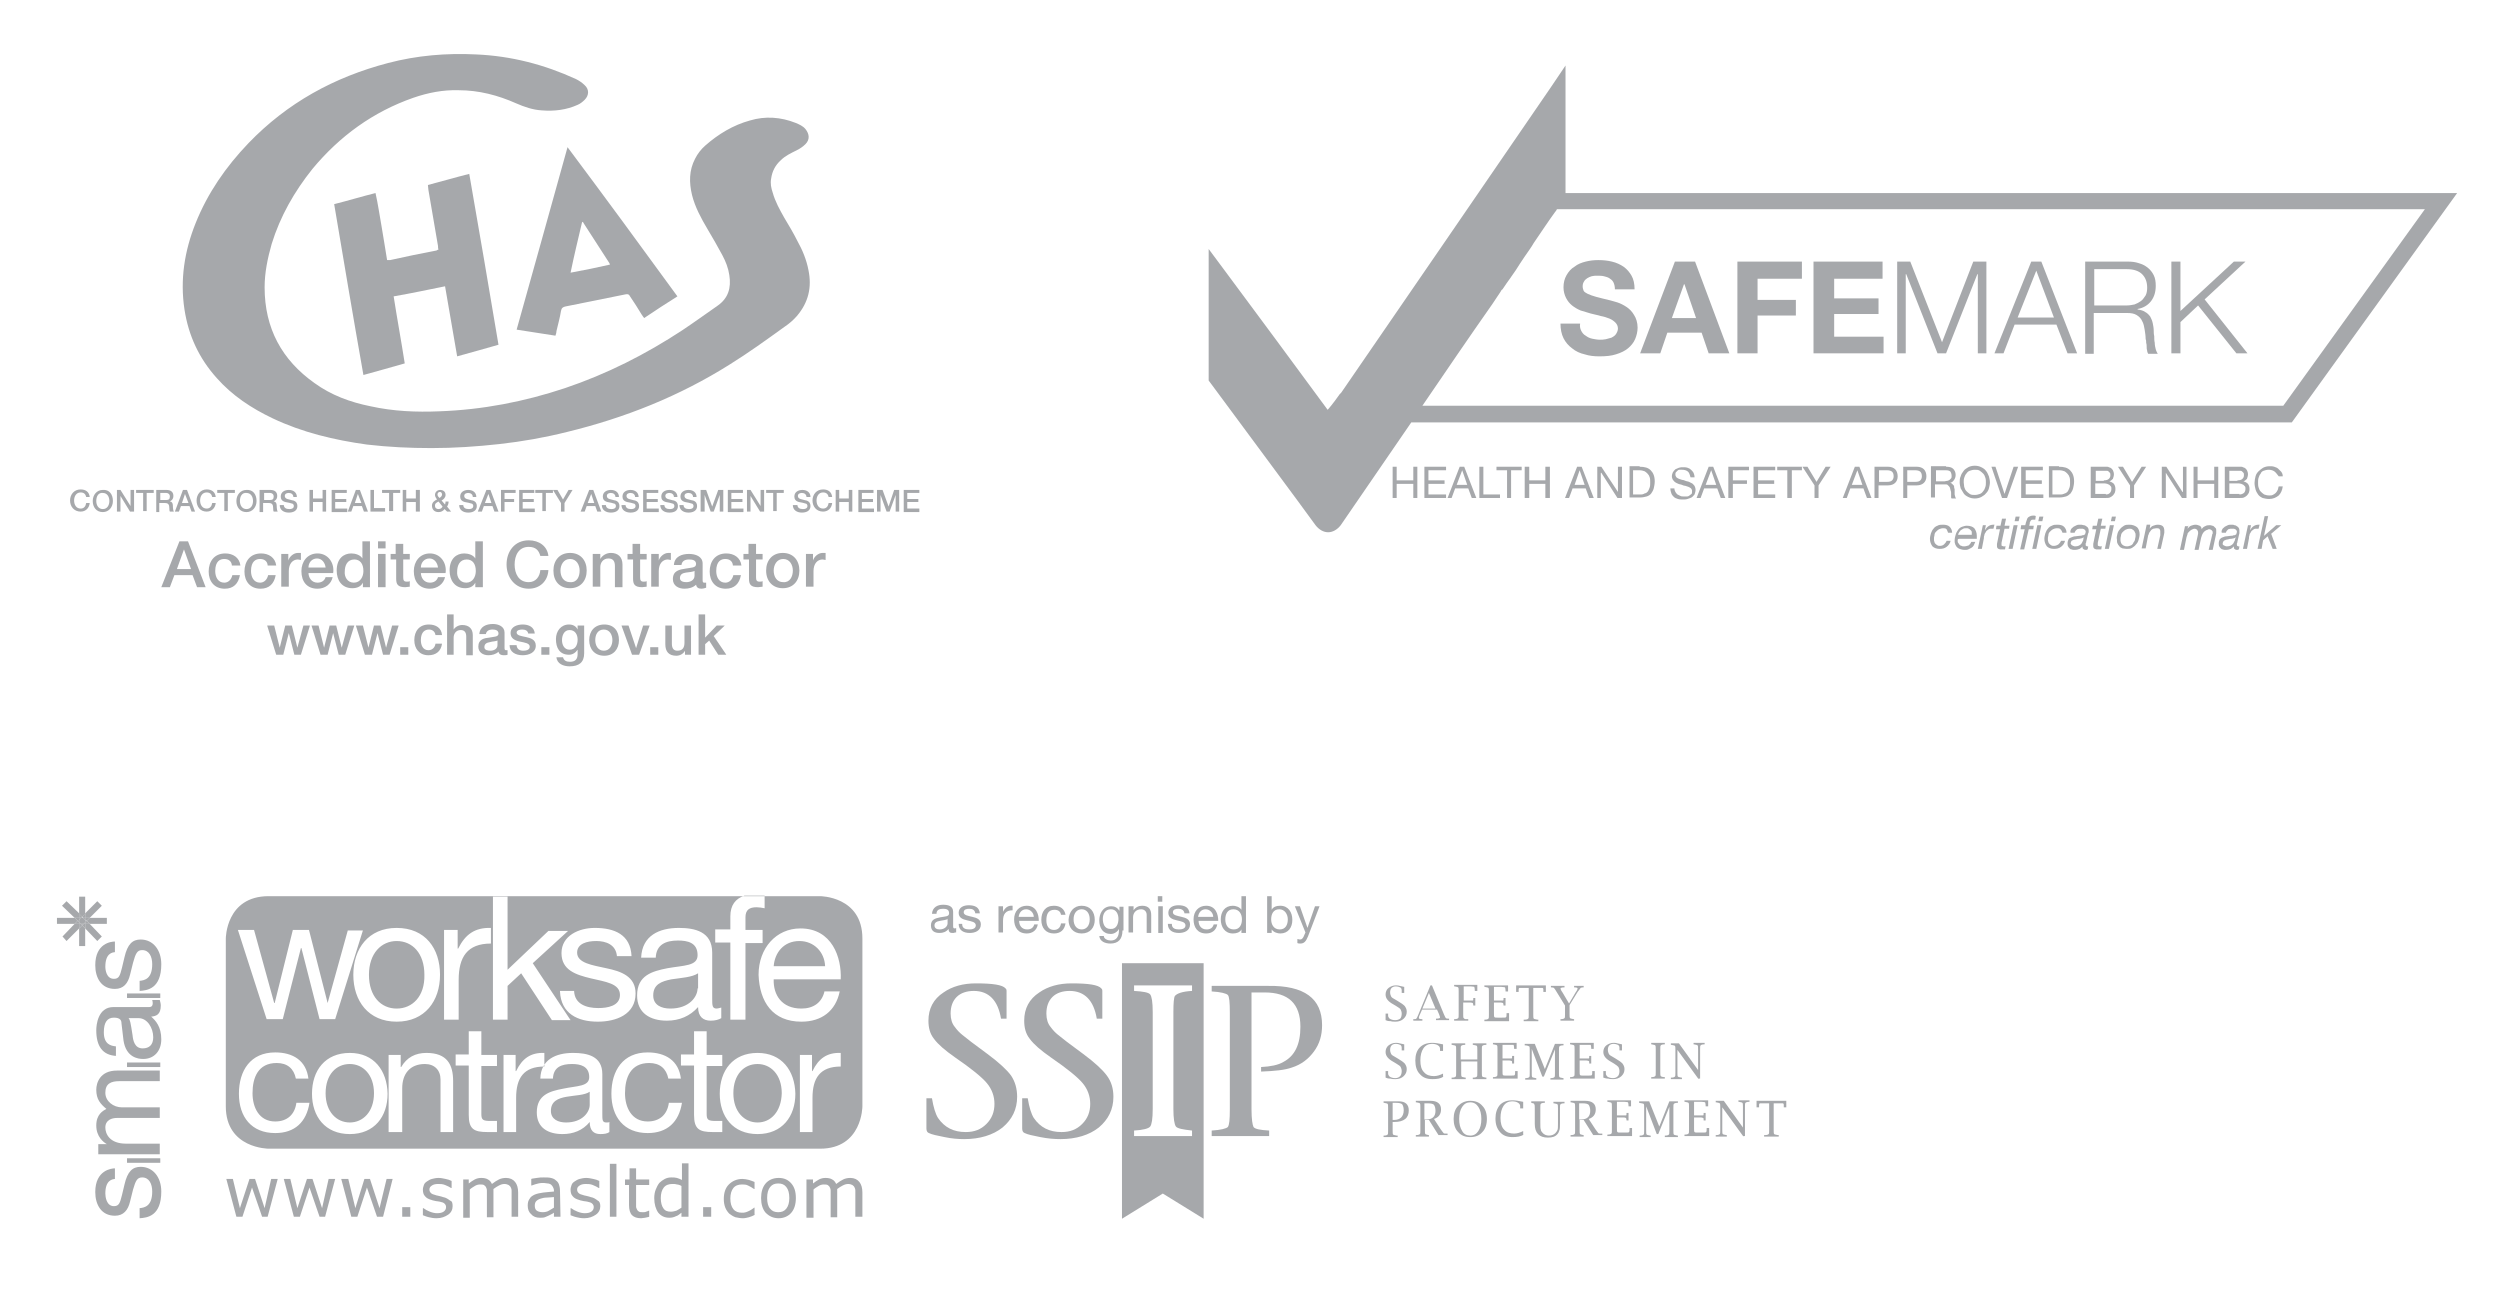 <?xml version="1.0" encoding="utf-8"?>
<!-- Generator: Adobe Illustrator 18.1.1, SVG Export Plug-In . SVG Version: 6.00 Build 0)  -->
<svg version="1.1" id="Layer_2" xmlns="http://www.w3.org/2000/svg" xmlns:xlink="http://www.w3.org/1999/xlink" x="0px" y="0px"
	 viewBox="0 0 496 261" enable-background="new 0 0 496 261" xml:space="preserve">
<g>
	<path fill="#A6A8AB" d="M487.5,38.3H310.6V13l-2.9,4.3c-1.7,2.5-40.4,58.9-41.6,60.6l-0.3,0.3c-1.4,2-2.3,3-2.3,3l-0.1,0.1
		c-1.3-1.8-19.1-25.9-20.7-28l-2.9-3.9v26.1l0.3,0.4c0.2,0.3,20.1,27.1,20.9,28.3c0.7,0.9,1.6,1.4,2.5,1.4c0.9,0,1.8-0.5,2.5-1.4
		L280,83.8h174.7L487.5,38.3z M282.2,80.5c4.5-6.6,9.4-13.8,13.9-20.2c0.5-0.8,1.1-1.6,1.6-2.4c0.1-0.2,0.2-0.4,0.4-0.5
		c0.5-0.8,1.1-1.6,1.6-2.3c0.1-0.1,0.1-0.2,0.2-0.3c0.6-0.8,1.1-1.6,1.6-2.4c0.3-0.5,0.7-1,1-1.5c0.6-0.9,1.3-1.8,1.8-2.7
		c1.7-2.5,3.1-4.6,4.2-6.1c0.2-0.2,0.3-0.4,0.4-0.6h172.2l-28.1,39H282.2z"/>
	<path fill="#A6A8AB" d="M313.7,65.6c0.2,0.4,0.5,0.8,0.9,1c0.4,0.3,0.8,0.5,1.3,0.6c0.5,0.1,1,0.2,1.5,0.2c0.4,0,0.7,0,1.2-0.1
		c0.4-0.1,0.8-0.2,1.1-0.3c0.4-0.2,0.7-0.4,0.9-0.7c0.2-0.3,0.4-0.7,0.4-1.1c0-0.5-0.2-0.9-0.5-1.2c-0.3-0.3-0.7-0.6-1.2-0.8
		c-0.5-0.2-1.1-0.4-1.7-0.5c-0.6-0.2-1.3-0.3-2-0.5c-0.7-0.2-1.3-0.4-2-0.6c-0.7-0.3-1.2-0.6-1.7-1c-0.5-0.4-0.9-0.9-1.2-1.5
		c-0.3-0.6-0.5-1.3-0.5-2.1c0-0.9,0.2-1.7,0.6-2.4c0.4-0.7,0.9-1.3,1.6-1.7c0.6-0.5,1.4-0.8,2.2-1c0.8-0.2,1.6-0.3,2.5-0.3
		c1,0,1.9,0.1,2.7,0.3c0.9,0.2,1.7,0.6,2.3,1c0.7,0.5,1.2,1.1,1.6,1.8c0.4,0.7,0.6,1.6,0.6,2.7h-3.9c0-0.5-0.1-1-0.3-1.4
		c-0.2-0.4-0.5-0.6-0.8-0.8c-0.3-0.2-0.7-0.3-1.1-0.4c-0.4-0.1-0.9-0.1-1.4-0.1c-0.3,0-0.6,0-1,0.1c-0.3,0.1-0.6,0.2-0.9,0.4
		c-0.3,0.2-0.5,0.4-0.6,0.6c-0.2,0.3-0.3,0.6-0.3,1c0,0.4,0.1,0.6,0.2,0.9c0.1,0.2,0.4,0.4,0.8,0.6c0.4,0.2,1,0.4,1.7,0.6
		c0.7,0.2,1.6,0.4,2.8,0.7c0.3,0.1,0.8,0.2,1.4,0.4c0.6,0.2,1.2,0.5,1.8,0.9c0.6,0.4,1.1,0.9,1.5,1.6c0.4,0.6,0.7,1.5,0.7,2.5
		c0,0.8-0.2,1.6-0.5,2.3c-0.3,0.7-0.8,1.3-1.4,1.8c-0.6,0.5-1.4,0.9-2.4,1.2c-0.9,0.3-2,0.4-3.3,0.4c-1,0-2-0.1-2.9-0.4
		c-0.9-0.2-1.8-0.6-2.5-1.2c-0.7-0.5-1.3-1.2-1.7-2c-0.4-0.8-0.6-1.8-0.6-2.9h3.9C313.4,64.7,313.5,65.2,313.7,65.6"/>
	<path fill="#A6A8AB" d="M336.3,51.9l6.8,18.2H339l-1.4-4.1h-6.8l-1.4,4.1h-4l6.9-18.2H336.3 M336.5,63.1l-2.3-6.7h-0.1l-2.4,6.7
		H336.5z"/>
	<polyline fill="#A6A8AB" points="357.5,51.9 357.5,55.3 348.7,55.3 348.7,59.5 356.3,59.5 356.3,62.6 348.7,62.6 348.7,70.1 
		344.7,70.1 344.7,51.9 357.5,51.9 	"/>
	<polyline fill="#A6A8AB" points="373.5,51.9 373.5,55.3 363.9,55.3 363.9,59.2 372.7,59.2 372.7,62.3 363.9,62.3 363.9,66.8 
		373.7,66.8 373.7,70.1 359.8,70.1 359.8,51.9 373.5,51.9 	"/>
	<polyline fill="#A6A8AB" points="379,51.9 385.3,67.9 391.5,51.9 394.1,51.9 394.1,70.1 392.4,70.1 392.4,54.4 392.3,54.4 
		386.1,70.1 384.4,70.1 378.2,54.4 378.1,54.4 378.1,70.1 376.4,70.1 376.4,51.9 379,51.9 	"/>
	<path fill="#A6A8AB" d="M405,51.9l7.1,18.2h-1.9l-2.2-5.7h-8.3l-2.2,5.7h-1.8l7.3-18.2H405 M407.5,63l-3.5-9.3l-3.7,9.3H407.5z"/>
	<path fill="#A6A8AB" d="M422.2,51.9c0.8,0,1.5,0.1,2.1,0.3c0.7,0.2,1.3,0.5,1.8,0.9c0.5,0.4,0.9,0.9,1.2,1.5
		c0.3,0.6,0.4,1.3,0.4,2.1c0,1.2-0.3,2.2-0.9,3c-0.6,0.8-1.5,1.4-2.7,1.6v0.1c0.6,0.1,1.1,0.2,1.5,0.5c0.4,0.2,0.7,0.5,1,0.9
		c0.2,0.4,0.4,0.8,0.5,1.3c0.1,0.5,0.2,1,0.2,1.5c0,0.3,0,0.7,0.1,1.1c0,0.4,0,0.9,0.1,1.3c0,0.5,0.1,0.9,0.2,1.3
		c0.1,0.4,0.3,0.7,0.4,0.9h-1.9c-0.1-0.2-0.2-0.4-0.2-0.6c-0.1-0.3-0.1-0.5-0.1-0.8c0-0.3,0-0.5-0.1-0.8c0-0.3,0-0.5-0.1-0.7
		c0-0.6-0.1-1.3-0.2-1.9c-0.1-0.6-0.2-1.2-0.5-1.7c-0.2-0.5-0.6-0.9-1.1-1.2c-0.5-0.3-1.1-0.4-1.9-0.4h-6.6v8.1h-1.7V51.9H422.2
		 M422,60.6c0.5,0,1-0.1,1.5-0.2c0.5-0.2,0.9-0.4,1.3-0.7c0.4-0.3,0.6-0.7,0.9-1.1c0.2-0.4,0.3-0.9,0.3-1.5c0-1.1-0.3-2-1-2.7
		c-0.6-0.6-1.6-1-3-1h-6.5v7.2H422z"/>
	<polyline fill="#A6A8AB" points="432.6,51.9 432.6,61.7 443.2,51.9 445.5,51.9 437.4,59.4 445.9,70.1 443.7,70.1 436.1,60.6 
		432.6,63.9 432.6,70.1 430.8,70.1 430.8,51.9 432.6,51.9 	"/>
	<polyline fill="#A6A8AB" points="277.1,92.6 277.1,95.3 280.4,95.3 280.4,92.6 281.2,92.6 281.2,98.8 280.4,98.8 280.4,96 
		277.1,96 277.1,98.8 276.3,98.8 276.3,92.6 277.1,92.6 	"/>
	<polyline fill="#A6A8AB" points="286.9,92.6 286.9,93.3 283.4,93.3 283.4,95.3 286.6,95.3 286.6,96 283.4,96 283.4,98.1 
		286.9,98.1 286.9,98.8 282.6,98.8 282.6,92.6 286.9,92.6 	"/>
	<path fill="#A6A8AB" d="M290.5,92.6l2.4,6.2H292l-0.7-1.9h-2.6l-0.7,1.9h-0.8l2.4-6.2H290.5 M291.1,96.2l-1-2.9h0l-1.1,2.9H291.1z"
		/>
	<polyline fill="#A6A8AB" points="294.3,92.6 294.3,98.1 297.6,98.1 297.6,98.8 293.5,98.8 293.5,92.6 294.3,92.6 	"/>
	<polyline fill="#A6A8AB" points="296.9,93.3 296.9,92.6 301.9,92.6 301.9,93.3 299.8,93.3 299.8,98.8 299,98.8 299,93.3 
		296.9,93.3 	"/>
	<polyline fill="#A6A8AB" points="303.4,92.6 303.4,95.3 306.6,95.3 306.6,92.6 307.5,92.6 307.5,98.8 306.6,98.8 306.6,96 
		303.4,96 303.4,98.8 302.5,98.8 302.5,92.6 303.4,92.6 	"/>
	<path fill="#A6A8AB" d="M313.8,92.6l2.4,6.2h-0.9l-0.7-1.9H312l-0.7,1.9h-0.8l2.4-6.2H313.8 M314.4,96.2l-1-2.9h0l-1,2.9H314.4z"/>
	<polyline fill="#A6A8AB" points="317.7,92.6 321,97.6 321,97.6 321,92.6 321.8,92.6 321.8,98.8 320.9,98.8 317.7,93.8 317.6,93.8 
		317.6,98.8 316.9,98.8 316.9,92.6 317.7,92.6 	"/>
	<path fill="#A6A8AB" d="M325.3,92.6c1,0,1.7,0.2,2.2,0.7c0.5,0.5,0.8,1.2,0.8,2.2c0,0.5-0.1,1-0.2,1.4c-0.1,0.4-0.3,0.7-0.5,1
		c-0.2,0.3-0.6,0.5-0.9,0.6c-0.4,0.1-0.8,0.2-1.3,0.2h-2.1v-6.2H325.3 M325.3,98.1c0.1,0,0.2,0,0.3,0c0.1,0,0.3,0,0.5-0.1
		c0.1-0.1,0.3-0.1,0.5-0.2c0.1-0.1,0.3-0.2,0.4-0.4c0.1-0.2,0.2-0.4,0.3-0.7c0.1-0.3,0.1-0.6,0.1-1c0-0.4,0-0.7-0.1-1
		c-0.1-0.3-0.2-0.5-0.4-0.7c-0.2-0.2-0.4-0.4-0.6-0.5c-0.3-0.1-0.6-0.2-1-0.2H324v4.8H325.3z"/>
	<path fill="#A6A8AB" d="M334.8,93.5c-0.3-0.2-0.6-0.3-1.1-0.3c-0.2,0-0.3,0-0.5,0c-0.2,0-0.3,0.1-0.4,0.2c-0.1,0.1-0.2,0.2-0.3,0.3
		c-0.1,0.1-0.1,0.3-0.1,0.5c0,0.2,0.1,0.3,0.2,0.5c0.1,0.1,0.3,0.2,0.5,0.3c0.2,0.1,0.4,0.1,0.6,0.2c0.2,0,0.5,0.1,0.7,0.2
		c0.2,0.1,0.5,0.1,0.7,0.2c0.2,0.1,0.4,0.2,0.6,0.3c0.2,0.1,0.3,0.3,0.5,0.5c0.1,0.2,0.2,0.5,0.2,0.8c0,0.3-0.1,0.6-0.2,0.9
		c-0.2,0.2-0.3,0.4-0.6,0.6c-0.2,0.1-0.5,0.2-0.8,0.3c-0.3,0.1-0.6,0.1-0.9,0.1c-0.3,0-0.7,0-1-0.1c-0.3-0.1-0.6-0.2-0.8-0.4
		c-0.2-0.2-0.4-0.4-0.5-0.7c-0.1-0.3-0.2-0.6-0.2-1h0.8c0,0.3,0.1,0.5,0.2,0.7c0.1,0.2,0.2,0.3,0.4,0.5c0.2,0.1,0.4,0.2,0.6,0.3
		c0.2,0.1,0.4,0.1,0.7,0.1c0.2,0,0.4,0,0.6,0c0.2,0,0.4-0.1,0.5-0.2c0.1-0.1,0.3-0.2,0.4-0.3c0.1-0.1,0.1-0.3,0.1-0.6
		c0-0.2-0.1-0.4-0.2-0.5c-0.1-0.1-0.3-0.2-0.5-0.3c-0.2-0.1-0.4-0.1-0.6-0.2c-0.2,0-0.5-0.1-0.7-0.2c-0.2-0.1-0.5-0.1-0.7-0.2
		c-0.2-0.1-0.5-0.2-0.6-0.3c-0.2-0.1-0.3-0.3-0.5-0.5c-0.1-0.2-0.2-0.4-0.2-0.7c0-0.3,0.1-0.6,0.2-0.8c0.1-0.2,0.3-0.4,0.5-0.6
		c0.2-0.1,0.5-0.2,0.7-0.3c0.3-0.1,0.5-0.1,0.8-0.1c0.3,0,0.6,0,0.9,0.1c0.3,0.1,0.5,0.2,0.7,0.4c0.2,0.2,0.4,0.4,0.5,0.6
		c0.1,0.3,0.2,0.5,0.2,0.9h-0.8C335.2,94,335.1,93.7,334.8,93.5"/>
	<path fill="#A6A8AB" d="M339.9,92.6l2.4,6.2h-0.9l-0.7-1.9h-2.6l-0.7,1.9h-0.8l2.4-6.2H339.9 M340.5,96.2l-1-2.9h0l-1.1,2.9H340.5z
		"/>
	<polyline fill="#A6A8AB" points="347,92.6 347,93.3 343.8,93.3 343.8,95.3 346.6,95.3 346.6,96 343.8,96 343.8,98.8 342.9,98.8 
		342.9,92.6 347,92.6 	"/>
	<polyline fill="#A6A8AB" points="352.2,92.6 352.2,93.3 348.8,93.3 348.8,95.3 352,95.3 352,96 348.8,96 348.8,98.1 352.2,98.1 
		352.2,98.8 347.9,98.8 347.9,92.6 352.2,92.6 	"/>
	<polyline fill="#A6A8AB" points="352.6,93.3 352.6,92.6 357.5,92.6 357.5,93.3 355.5,93.3 355.5,98.8 354.6,98.8 354.6,93.3 
		352.6,93.3 	"/>
	<polyline fill="#A6A8AB" points="360.8,98.8 360,98.8 360,96.3 357.6,92.6 358.6,92.6 360.4,95.6 362.2,92.6 363.2,92.6 
		360.8,96.3 360.8,98.8 	"/>
	<path fill="#A6A8AB" d="M368.9,92.6l2.4,6.2h-0.9l-0.7-1.9h-2.6l-0.7,1.9h-0.8l2.4-6.2H368.9 M369.5,96.2l-1-2.9h0l-1.1,2.9H369.5z
		"/>
	<path fill="#A6A8AB" d="M374.6,92.6c0.6,0,1.1,0.2,1.4,0.5c0.3,0.3,0.5,0.8,0.5,1.4c0,0.6-0.2,1-0.5,1.3c-0.3,0.3-0.8,0.5-1.4,0.5
		h-1.9v2.5h-0.8v-6.2H374.6 M374.4,95.6c0.5,0,0.8-0.1,1-0.3c0.2-0.2,0.3-0.5,0.3-0.8c0-0.4-0.1-0.7-0.3-0.9c-0.2-0.2-0.6-0.3-1-0.3
		h-1.6v2.3H374.4z"/>
	<path fill="#A6A8AB" d="M380.3,92.6c0.6,0,1.1,0.2,1.4,0.5c0.3,0.3,0.5,0.8,0.5,1.4c0,0.6-0.2,1-0.5,1.3c-0.3,0.3-0.8,0.5-1.4,0.5
		h-1.9v2.5h-0.8v-6.2H380.3 M380,95.6c0.5,0,0.8-0.1,1-0.3c0.2-0.2,0.3-0.5,0.3-0.8c0-0.4-0.1-0.7-0.3-0.9c-0.2-0.2-0.6-0.3-1-0.3
		h-1.6v2.3H380z"/>
	<path fill="#A6A8AB" d="M386.1,92.6c0.6,0,1.1,0.1,1.4,0.4c0.3,0.3,0.5,0.7,0.5,1.2c0,0.4-0.1,0.7-0.3,1c-0.2,0.3-0.4,0.5-0.8,0.6
		v0c0.2,0,0.3,0.1,0.4,0.2c0.1,0.1,0.2,0.2,0.3,0.3c0.1,0.1,0.1,0.2,0.1,0.4c0,0.1,0.1,0.3,0.1,0.4c0,0.2,0,0.3,0,0.5
		c0,0.2,0,0.3,0,0.5c0,0.1,0.1,0.3,0.1,0.4c0,0.1,0.1,0.3,0.2,0.4h-0.9c-0.1-0.1-0.1-0.1-0.1-0.3c0-0.1,0-0.2,0-0.4
		c0-0.1,0-0.3,0-0.4c0-0.1,0-0.3-0.1-0.5c0-0.1-0.1-0.3-0.1-0.4c0-0.1-0.1-0.3-0.2-0.4c-0.1-0.1-0.2-0.2-0.3-0.3
		c-0.1-0.1-0.3-0.1-0.5-0.1h-2v2.6h-0.8v-6.2H386.1 M386.3,95.4c0.2,0,0.3-0.1,0.5-0.2c0.1-0.1,0.2-0.2,0.3-0.3
		c0.1-0.1,0.1-0.3,0.1-0.5c0-0.3-0.1-0.6-0.2-0.8c-0.2-0.2-0.5-0.3-0.9-0.3h-2v2.2h1.7C385.9,95.5,386.1,95.4,386.3,95.4"/>
	<path fill="#A6A8AB" d="M389,94.5c0.1-0.4,0.3-0.7,0.6-1.1c0.2-0.3,0.6-0.5,0.9-0.7c0.4-0.2,0.8-0.3,1.3-0.3c0.5,0,0.9,0.1,1.3,0.3
		c0.4,0.2,0.7,0.4,0.9,0.7c0.3,0.3,0.4,0.7,0.6,1.1c0.1,0.4,0.2,0.8,0.2,1.2c0,0.4-0.1,0.8-0.2,1.2c-0.1,0.4-0.3,0.7-0.6,1
		c-0.2,0.3-0.6,0.5-0.9,0.7c-0.4,0.2-0.8,0.3-1.3,0.3c-0.5,0-0.9-0.1-1.3-0.3c-0.4-0.2-0.7-0.4-0.9-0.7c-0.2-0.3-0.4-0.7-0.6-1
		c-0.1-0.4-0.2-0.8-0.2-1.2C388.8,95.3,388.8,94.9,389,94.5 M389.7,96.6c0.1,0.3,0.2,0.6,0.4,0.8c0.2,0.2,0.4,0.4,0.7,0.6
		c0.3,0.2,0.6,0.2,1,0.2c0.4,0,0.7-0.1,1-0.2c0.3-0.1,0.5-0.3,0.7-0.6c0.2-0.2,0.3-0.5,0.4-0.8c0.1-0.3,0.1-0.6,0.1-0.9
		c0-0.3,0-0.6-0.1-0.9c-0.1-0.3-0.2-0.6-0.4-0.8c-0.2-0.2-0.4-0.4-0.7-0.6c-0.3-0.2-0.6-0.2-1-0.2c-0.4,0-0.7,0.1-1,0.2
		c-0.3,0.1-0.5,0.3-0.7,0.6c-0.2,0.2-0.3,0.5-0.4,0.8c-0.1,0.3-0.1,0.6-0.1,0.9C389.6,96,389.7,96.3,389.7,96.6"/>
	<polyline fill="#A6A8AB" points="397.2,98.8 395.1,92.6 395.9,92.6 397.7,98 397.7,98 399.5,92.6 400.4,92.6 398.2,98.8 
		397.2,98.8 	"/>
	<polyline fill="#A6A8AB" points="405.3,92.6 405.3,93.3 401.9,93.3 401.9,95.3 405.1,95.3 405.1,96 401.9,96 401.9,98.1 
		405.4,98.1 405.4,98.8 401,98.8 401,92.6 405.3,92.6 	"/>
	<path fill="#A6A8AB" d="M408.5,92.6c1,0,1.7,0.2,2.2,0.7c0.5,0.5,0.8,1.2,0.8,2.2c0,0.5-0.1,1-0.2,1.4c-0.1,0.4-0.3,0.7-0.5,1
		c-0.3,0.3-0.6,0.5-0.9,0.6c-0.4,0.1-0.8,0.2-1.3,0.2h-2.1v-6.2H408.5 M408.6,98.1c0.1,0,0.2,0,0.3,0c0.1,0,0.3,0,0.5-0.1
		c0.2-0.1,0.3-0.1,0.5-0.2c0.1-0.1,0.3-0.2,0.4-0.4c0.1-0.2,0.2-0.4,0.3-0.7c0.1-0.3,0.1-0.6,0.1-1c0-0.4,0-0.7-0.1-1
		c-0.1-0.3-0.2-0.5-0.4-0.7c-0.2-0.2-0.4-0.4-0.6-0.5c-0.3-0.1-0.6-0.2-1-0.2h-1.4v4.8H408.6z"/>
	<path fill="#A6A8AB" d="M417.1,92.6c0.1,0,0.3,0,0.4,0c0.2,0,0.3,0,0.5,0c0.1,0,0.3,0,0.4,0.1c0.1,0,0.2,0.1,0.3,0.1
		c0.2,0.1,0.4,0.3,0.5,0.5c0.1,0.2,0.2,0.5,0.2,0.8c0,0.3-0.1,0.6-0.2,0.9c-0.2,0.2-0.4,0.4-0.7,0.5v0c0.4,0.1,0.7,0.3,0.9,0.5
		c0.2,0.3,0.3,0.6,0.3,1c0,0.2,0,0.4-0.1,0.7c-0.1,0.2-0.2,0.4-0.4,0.6c-0.2,0.2-0.4,0.3-0.6,0.4c-0.2,0.1-0.5,0.1-0.8,0.1h-3v-6.2
		H417.1 M417.4,95.3c0.5,0,0.8-0.1,1-0.3c0.2-0.2,0.3-0.4,0.3-0.7c0-0.2,0-0.4-0.1-0.5c-0.1-0.1-0.2-0.2-0.3-0.3
		c-0.1-0.1-0.3-0.1-0.4-0.1c-0.2,0-0.3,0-0.5,0h-1.6v2H417.4z M417.8,98.1c0.4,0,0.6-0.1,0.8-0.3c0.2-0.2,0.3-0.5,0.3-0.8
		c0-0.2,0-0.4-0.1-0.5c-0.1-0.1-0.2-0.2-0.3-0.3c-0.1-0.1-0.3-0.1-0.4-0.2c-0.2,0-0.3-0.1-0.5-0.1h-1.9v2.1H417.8z"/>
	<polyline fill="#A6A8AB" points="423.4,98.8 422.6,98.8 422.6,96.3 420.2,92.6 421.2,92.6 423,95.6 424.9,92.6 425.8,92.6 
		423.4,96.3 423.4,98.8 	"/>
	<polyline fill="#A6A8AB" points="429.8,92.6 433,97.6 433.1,97.6 433.1,92.6 433.8,92.6 433.8,98.8 432.9,98.8 429.7,93.8 
		429.7,93.8 429.7,98.8 428.9,98.8 428.9,92.6 429.8,92.6 	"/>
	<polyline fill="#A6A8AB" points="436,92.6 436,95.3 439.3,95.3 439.3,92.6 440.1,92.6 440.1,98.8 439.3,98.8 439.3,96 436,96 
		436,98.8 435.2,98.8 435.2,92.6 436,92.6 	"/>
	<path fill="#A6A8AB" d="M443.7,92.6c0.1,0,0.3,0,0.4,0c0.2,0,0.3,0,0.5,0c0.1,0,0.3,0,0.4,0.1c0.1,0,0.2,0.1,0.3,0.1
		c0.2,0.1,0.4,0.3,0.5,0.5c0.1,0.2,0.2,0.5,0.2,0.8c0,0.3-0.1,0.6-0.2,0.9c-0.2,0.2-0.4,0.4-0.7,0.5v0c0.4,0.1,0.7,0.3,0.9,0.5
		c0.2,0.3,0.3,0.6,0.3,1c0,0.2,0,0.4-0.1,0.7c-0.1,0.2-0.2,0.4-0.4,0.6c-0.2,0.2-0.4,0.3-0.6,0.4c-0.2,0.1-0.5,0.1-0.8,0.1h-3v-6.2
		H443.7 M443.9,95.3c0.5,0,0.8-0.1,1-0.3c0.2-0.2,0.3-0.4,0.3-0.7c0-0.2,0-0.4-0.1-0.5c-0.1-0.1-0.2-0.2-0.3-0.3
		c-0.1-0.1-0.3-0.1-0.4-0.1c-0.2,0-0.3,0-0.5,0h-1.6v2H443.9z M444.3,98.1c0.4,0,0.6-0.1,0.9-0.3c0.2-0.2,0.3-0.5,0.3-0.8
		c0-0.2,0-0.4-0.1-0.5c-0.1-0.1-0.2-0.2-0.3-0.3c-0.1-0.1-0.3-0.1-0.4-0.2c-0.2,0-0.3-0.1-0.5-0.1h-1.9v2.1H444.3z"/>
	<path fill="#A6A8AB" d="M451.2,93.5c-0.3-0.2-0.7-0.3-1.1-0.3c-0.4,0-0.7,0.1-1,0.2c-0.3,0.1-0.5,0.3-0.6,0.6
		c-0.2,0.2-0.3,0.5-0.4,0.8c-0.1,0.3-0.1,0.6-0.1,0.9c0,0.4,0,0.7,0.1,1c0.1,0.3,0.2,0.6,0.4,0.8c0.2,0.2,0.4,0.4,0.7,0.6
		c0.3,0.1,0.6,0.2,1,0.2c0.3,0,0.5,0,0.7-0.1c0.2-0.1,0.4-0.2,0.6-0.4c0.2-0.2,0.3-0.4,0.4-0.6c0.1-0.2,0.1-0.5,0.2-0.7h0.8
		c-0.1,0.8-0.4,1.4-0.8,1.8c-0.5,0.4-1.1,0.7-1.9,0.7c-0.5,0-0.9-0.1-1.3-0.2c-0.4-0.2-0.7-0.4-0.9-0.7c-0.2-0.3-0.4-0.6-0.5-1
		c-0.1-0.4-0.2-0.8-0.2-1.3c0-0.4,0.1-0.9,0.2-1.3c0.1-0.4,0.3-0.7,0.6-1c0.3-0.3,0.6-0.5,0.9-0.7c0.4-0.2,0.8-0.3,1.3-0.3
		c0.3,0,0.6,0,0.9,0.1c0.3,0.1,0.6,0.2,0.8,0.4c0.2,0.2,0.4,0.4,0.6,0.6c0.2,0.3,0.3,0.5,0.3,0.9h-0.8
		C451.7,94,451.5,93.7,451.2,93.5"/>
	<path fill="#A6A8AB" d="M386.2,105c-0.2-0.2-0.4-0.2-0.7-0.2c-0.3,0-0.5,0.1-0.8,0.2c-0.2,0.1-0.4,0.3-0.6,0.5
		c-0.2,0.2-0.3,0.4-0.3,0.7c-0.1,0.3-0.1,0.5-0.1,0.8c0,0.2,0,0.4,0.1,0.5c0,0.2,0.1,0.3,0.2,0.4c0.1,0.1,0.2,0.2,0.4,0.3
		c0.1,0.1,0.3,0.1,0.5,0.1c0.3,0,0.6-0.1,0.8-0.3c0.2-0.2,0.4-0.4,0.5-0.7h0.8c-0.1,0.5-0.4,0.9-0.8,1.2c-0.4,0.3-0.8,0.4-1.4,0.4
		c-0.6,0-1.1-0.2-1.4-0.5c-0.3-0.4-0.5-0.9-0.5-1.5c0-0.4,0.1-0.7,0.2-1.1c0.1-0.3,0.3-0.7,0.5-0.9c0.2-0.3,0.5-0.5,0.8-0.6
		c0.3-0.2,0.7-0.2,1.1-0.2c0.5,0,1,0.1,1.3,0.4c0.3,0.3,0.5,0.7,0.5,1.2h-0.8C386.4,105.4,386.3,105.2,386.2,105"/>
	<path fill="#A6A8AB" d="M388.4,107.2c0,0.2,0,0.4,0.1,0.5c0.1,0.1,0.2,0.3,0.3,0.4c0.1,0.1,0.2,0.2,0.4,0.2
		c0.1,0.1,0.3,0.1,0.5,0.1c0.3,0,0.6-0.1,0.9-0.2c0.2-0.2,0.4-0.4,0.5-0.7h0.8c-0.1,0.2-0.2,0.5-0.3,0.7c-0.1,0.2-0.3,0.4-0.5,0.5
		c-0.2,0.1-0.4,0.2-0.6,0.3c-0.2,0.1-0.5,0.1-0.7,0.1c-0.4,0-0.7-0.1-1-0.2c-0.3-0.1-0.5-0.3-0.6-0.4c-0.1-0.2-0.3-0.4-0.3-0.6
		c-0.1-0.2-0.1-0.4-0.1-0.6c0-0.5,0.1-0.9,0.2-1.2c0.1-0.4,0.3-0.7,0.5-1c0.2-0.3,0.5-0.5,0.8-0.6c0.3-0.1,0.6-0.2,0.9-0.2
		c0.7,0,1.2,0.2,1.5,0.5c0.3,0.4,0.5,0.9,0.5,1.5c0,0.1,0,0.2,0,0.3c0,0.1,0,0.2,0,0.3h-3.5C388.4,106.9,388.4,107.1,388.4,107.2
		 M391.2,105.6c0-0.2-0.1-0.3-0.2-0.4c-0.1-0.1-0.2-0.2-0.4-0.3c-0.1-0.1-0.3-0.1-0.5-0.1c-0.2,0-0.4,0-0.6,0.1
		c-0.2,0.1-0.3,0.2-0.5,0.3c-0.1,0.1-0.2,0.3-0.3,0.4c-0.1,0.2-0.2,0.3-0.2,0.5h2.7C391.2,105.9,391.2,105.8,391.2,105.6z"/>
	<path fill="#A6A8AB" d="M394,104.2l-0.2,1h0c0.2-0.3,0.4-0.6,0.7-0.8c0.3-0.2,0.6-0.3,1-0.3c0,0,0.1,0,0.1,0c0,0,0.1,0,0.1,0
		l-0.2,0.8c0,0-0.1,0-0.1,0h-0.1c-0.1,0-0.2,0-0.2,0c-0.1,0-0.1,0-0.2,0c-0.2,0-0.4,0.1-0.6,0.3c-0.2,0.1-0.3,0.3-0.4,0.5
		c-0.1,0.1-0.2,0.3-0.2,0.5c-0.1,0.2-0.1,0.4-0.1,0.6l-0.4,2.1h-0.8l1-4.7H394"/>
	<path fill="#A6A8AB" d="M398.7,104.2l-0.1,0.7h-0.9l-0.6,2.8c0,0.1,0,0.1,0,0.2c0,0.1,0,0.1,0,0.2c0,0.1,0,0.2,0.1,0.2
		c0.1,0,0.2,0.1,0.3,0.1c0.1,0,0.1,0,0.2,0c0.1,0,0.1,0,0.2-0.1l-0.1,0.7c-0.1,0-0.2,0-0.3,0c-0.1,0-0.2,0-0.3,0c-0.1,0-0.3,0-0.4,0
		c-0.1,0-0.2-0.1-0.3-0.1c-0.1-0.1-0.2-0.1-0.2-0.2c-0.1-0.1-0.1-0.2-0.1-0.4c0-0.1,0-0.1,0-0.2c0-0.1,0-0.1,0-0.2l0.6-2.9h-0.8
		l0.1-0.7h0.8l0.3-1.4h0.8l-0.3,1.4H398.7"/>
	<path fill="#A6A8AB" d="M400.3,104.2l-1,4.7h-0.8l1-4.7H400.3 M399.7,103.4l0.2-0.9h0.8l-0.2,0.9H399.7z"/>
	<path fill="#A6A8AB" d="M400.9,104.9l0.1-0.7h0.8c0.1-0.2,0.1-0.5,0.2-0.7c0.1-0.2,0.1-0.4,0.2-0.6c0.1-0.2,0.2-0.3,0.4-0.4
		c0.2-0.1,0.4-0.2,0.7-0.2c0.1,0,0.2,0,0.3,0c0.1,0,0.2,0,0.3,0.1l-0.1,0.7c-0.1,0-0.1,0-0.2,0c-0.1,0-0.1,0-0.2,0
		c-0.2,0-0.3,0-0.4,0.1c-0.1,0.1-0.2,0.2-0.2,0.3c-0.1,0.1-0.1,0.2-0.1,0.4c0,0.1-0.1,0.3-0.1,0.4h0.9l-0.1,0.7h-0.9l-0.9,4h-0.8
		l0.9-4H400.9"/>
	<path fill="#A6A8AB" d="M405,104.2l-1,4.7h-0.8l1-4.7H405 M404.4,103.4l0.2-0.9h0.8l-0.2,0.9H404.4z"/>
	<path fill="#A6A8AB" d="M408.8,105c-0.2-0.2-0.4-0.2-0.7-0.2c-0.3,0-0.6,0.1-0.8,0.2c-0.2,0.1-0.4,0.3-0.6,0.5
		c-0.2,0.2-0.3,0.4-0.3,0.7c-0.1,0.3-0.1,0.5-0.1,0.8c0,0.2,0,0.4,0.1,0.5c0,0.2,0.1,0.3,0.2,0.4c0.1,0.1,0.2,0.2,0.4,0.3
		c0.1,0.1,0.3,0.1,0.5,0.1c0.3,0,0.6-0.1,0.9-0.3c0.2-0.2,0.4-0.4,0.5-0.7h0.8c-0.1,0.5-0.4,0.9-0.8,1.2c-0.4,0.3-0.8,0.4-1.4,0.4
		c-0.6,0-1.1-0.2-1.4-0.5c-0.3-0.4-0.5-0.9-0.5-1.5c0-0.4,0.1-0.7,0.2-1.1c0.1-0.3,0.3-0.7,0.5-0.9c0.2-0.3,0.5-0.5,0.8-0.6
		c0.3-0.2,0.7-0.2,1.1-0.2c0.5,0,1,0.1,1.3,0.4c0.3,0.3,0.5,0.7,0.5,1.2h-0.8C409.1,105.4,409,105.2,408.8,105"/>
	<path fill="#A6A8AB" d="M410.9,105c0.1-0.2,0.3-0.3,0.5-0.5c0.2-0.1,0.4-0.2,0.6-0.3c0.2-0.1,0.5-0.1,0.7-0.1c0.2,0,0.4,0,0.7,0.1
		c0.2,0,0.4,0.1,0.5,0.2c0.2,0.1,0.3,0.2,0.4,0.4c0.1,0.2,0.1,0.4,0.1,0.6c0,0.1,0,0.3-0.1,0.4c0,0.1-0.1,0.3-0.1,0.4l-0.3,1.3
		c0,0.1,0,0.2-0.1,0.3c0,0.1,0,0.2,0,0.3c0,0.1,0,0.2,0.1,0.2c0,0,0.1,0.1,0.2,0.1c0,0,0.1,0,0.1,0c0,0,0.1,0,0.1,0l-0.1,0.6
		c-0.1,0-0.1,0-0.2,0.1c-0.1,0-0.2,0-0.2,0c-0.2,0-0.4-0.1-0.5-0.2c-0.1-0.1-0.2-0.3-0.1-0.5l0,0c-0.2,0.2-0.4,0.4-0.6,0.5
		c-0.2,0.1-0.6,0.2-1,0.2c-0.2,0-0.4,0-0.6-0.1c-0.2,0-0.3-0.1-0.4-0.2c-0.1-0.1-0.2-0.2-0.3-0.4c-0.1-0.2-0.1-0.4-0.1-0.6
		c0-0.3,0.1-0.6,0.2-0.8c0.1-0.2,0.3-0.3,0.6-0.4c0.2-0.1,0.5-0.2,0.8-0.2c0.3,0,0.5-0.1,0.8-0.1c0.2,0,0.4,0,0.5-0.1
		c0.1,0,0.3,0,0.4-0.1c0.1,0,0.2-0.1,0.2-0.2c0-0.1,0.1-0.2,0.1-0.4c0-0.1,0-0.2-0.1-0.3c-0.1-0.1-0.1-0.1-0.2-0.2
		c-0.1,0-0.2-0.1-0.3-0.1c-0.1,0-0.2,0-0.3,0c-0.1,0-0.3,0-0.4,0c-0.1,0-0.3,0.1-0.4,0.1c-0.1,0.1-0.2,0.2-0.3,0.3
		c-0.1,0.1-0.1,0.2-0.2,0.4h-0.8C410.7,105.4,410.8,105.2,410.9,105 M411.1,108.2c0.2,0.1,0.4,0.2,0.6,0.2c0.6,0,1-0.2,1.3-0.6
		c0.1-0.2,0.2-0.4,0.3-0.6c0-0.2,0.1-0.4,0.1-0.6h0c-0.1,0.1-0.2,0.1-0.4,0.2c-0.2,0-0.3,0.1-0.5,0.1c-0.2,0-0.4,0-0.6,0.1
		c-0.2,0-0.4,0.1-0.5,0.1c-0.1,0.1-0.3,0.1-0.4,0.2c-0.1,0.1-0.1,0.3-0.2,0.5C410.9,107.9,410.9,108.1,411.1,108.2z"/>
	<path fill="#A6A8AB" d="M417.8,104.2l-0.1,0.7h-0.9l-0.6,2.8c0,0.1,0,0.1,0,0.2c0,0.1,0,0.1,0,0.2c0,0.1,0,0.2,0.1,0.2
		c0.1,0,0.2,0.1,0.3,0.1c0.1,0,0.2,0,0.2,0c0.1,0,0.1,0,0.2-0.1l-0.1,0.7c-0.1,0-0.2,0-0.3,0c-0.1,0-0.2,0-0.3,0c-0.1,0-0.3,0-0.4,0
		c-0.1,0-0.2-0.1-0.3-0.1c-0.1-0.1-0.2-0.1-0.2-0.2c-0.1-0.1-0.1-0.2-0.1-0.4c0-0.1,0-0.1,0-0.2c0-0.1,0-0.1,0-0.2l0.6-2.9h-0.8
		l0.1-0.7h0.8l0.3-1.4h0.8l-0.3,1.4H417.8"/>
	<path fill="#A6A8AB" d="M419.4,104.2l-1,4.7h-0.8l1-4.7H419.4 M418.8,103.4l0.2-0.9h0.8l-0.2,0.9H418.8z"/>
	<path fill="#A6A8AB" d="M420.1,105.9c0.1-0.4,0.3-0.7,0.5-0.9c0.2-0.3,0.5-0.5,0.8-0.7c0.3-0.2,0.7-0.2,1.1-0.2
		c0.6,0,1.1,0.2,1.5,0.5c0.3,0.3,0.5,0.8,0.5,1.4c0,0.4-0.1,0.7-0.2,1.1c-0.1,0.4-0.3,0.7-0.5,0.9c-0.2,0.3-0.5,0.5-0.8,0.7
		c-0.3,0.2-0.7,0.2-1.1,0.2c-0.3,0-0.6-0.1-0.8-0.1c-0.2-0.1-0.5-0.2-0.6-0.4c-0.2-0.2-0.3-0.4-0.4-0.6c-0.1-0.2-0.1-0.5-0.1-0.8
		C419.9,106.7,420,106.3,420.1,105.9 M421,108c0.2,0.2,0.5,0.4,1,0.4c0.3,0,0.5-0.1,0.8-0.2c0.2-0.1,0.4-0.3,0.5-0.6
		c0.2-0.2,0.3-0.5,0.3-0.7c0.1-0.3,0.1-0.5,0.1-0.7c0-0.2,0-0.4-0.1-0.5c-0.1-0.2-0.1-0.3-0.2-0.4c-0.1-0.1-0.2-0.2-0.4-0.3
		c-0.1-0.1-0.3-0.1-0.5-0.1c-0.3,0-0.6,0.1-0.8,0.2c-0.2,0.1-0.4,0.3-0.6,0.5c-0.2,0.2-0.3,0.5-0.3,0.7c-0.1,0.3-0.1,0.5-0.1,0.8
		C420.7,107.4,420.8,107.8,421,108z"/>
	<path fill="#A6A8AB" d="M426.6,104.2l-0.1,0.7h0c0.2-0.3,0.4-0.5,0.7-0.6c0.3-0.1,0.6-0.2,0.9-0.2c0.4,0,0.8,0.1,1,0.3
		c0.2,0.2,0.3,0.5,0.3,0.9c0,0.1,0,0.2,0,0.4c0,0.2-0.1,0.3-0.1,0.5l-0.6,2.7H428l0.6-2.7c0-0.1,0-0.1,0-0.2c0-0.1,0-0.1,0-0.2
		c0-0.1,0-0.1,0-0.2c0-0.1,0-0.1,0-0.2c0-0.2-0.1-0.4-0.2-0.5c-0.2-0.1-0.4-0.1-0.6-0.1c-0.2,0-0.4,0.1-0.6,0.1
		c-0.2,0.1-0.4,0.2-0.5,0.4c-0.1,0.1-0.2,0.3-0.3,0.4c-0.1,0.2-0.1,0.4-0.2,0.5l-0.5,2.6h-0.8l1-4.7H426.6"/>
	<path fill="#A6A8AB" d="M434.2,104.2l-0.2,0.7l0,0c0.2-0.2,0.4-0.5,0.7-0.6c0.3-0.1,0.6-0.2,0.9-0.2c0.3,0,0.5,0.1,0.8,0.2
		c0.2,0.1,0.4,0.3,0.4,0.7c0.2-0.3,0.4-0.5,0.7-0.6c0.3-0.2,0.6-0.2,0.9-0.2c0.2,0,0.3,0,0.5,0.1c0.2,0,0.3,0.1,0.4,0.2
		c0.1,0.1,0.2,0.2,0.3,0.3c0.1,0.1,0.1,0.3,0.1,0.5c0,0.1,0,0.3,0,0.5c0,0.2-0.1,0.3-0.1,0.5l-0.6,2.8h-0.8l0.7-3
		c0-0.1,0-0.2,0.1-0.2c0-0.1,0-0.2,0-0.3c0-0.2-0.1-0.3-0.2-0.4c-0.1-0.1-0.3-0.2-0.5-0.2c-0.1,0-0.2,0-0.3,0.1
		c-0.1,0-0.2,0.1-0.3,0.1c-0.1,0.1-0.2,0.1-0.3,0.2c-0.1,0.1-0.2,0.2-0.2,0.2c-0.1,0.1-0.2,0.3-0.3,0.5c-0.1,0.2-0.1,0.4-0.2,0.6
		l-0.5,2.4h-0.8l0.6-2.7c0-0.2,0.1-0.3,0.1-0.5c0-0.2,0-0.3,0-0.3c0-0.2-0.1-0.3-0.2-0.5c-0.1-0.1-0.3-0.2-0.5-0.2
		c-0.2,0-0.4,0.1-0.6,0.2c-0.2,0.1-0.4,0.3-0.5,0.4c-0.2,0.2-0.3,0.3-0.3,0.5c-0.1,0.2-0.1,0.4-0.2,0.6l-0.5,2.5h-0.8l1-4.7H434.2"
		/>
	<path fill="#A6A8AB" d="M440.9,105c0.1-0.2,0.3-0.3,0.5-0.5c0.2-0.1,0.4-0.2,0.6-0.3c0.2-0.1,0.5-0.1,0.7-0.1c0.2,0,0.5,0,0.6,0.1
		c0.2,0,0.4,0.1,0.5,0.2c0.2,0.1,0.3,0.2,0.4,0.4c0.1,0.2,0.1,0.4,0.1,0.6c0,0.1,0,0.3,0,0.4c0,0.1-0.1,0.3-0.1,0.4l-0.3,1.3
		c0,0.1,0,0.2-0.1,0.3c0,0.1,0,0.2,0,0.3c0,0.1,0,0.2,0.1,0.2c0,0,0.1,0.1,0.2,0.1c0,0,0.1,0,0.1,0c0,0,0.1,0,0.1,0l-0.1,0.6
		c-0.1,0-0.1,0-0.2,0.1c-0.1,0-0.2,0-0.2,0c-0.2,0-0.4-0.1-0.5-0.2c-0.1-0.1-0.1-0.3-0.1-0.5l0,0c-0.2,0.2-0.4,0.4-0.6,0.5
		c-0.2,0.1-0.6,0.2-1,0.2c-0.2,0-0.4,0-0.6-0.1c-0.2,0-0.3-0.1-0.4-0.2c-0.1-0.1-0.2-0.2-0.3-0.4c-0.1-0.2-0.1-0.4-0.1-0.6
		c0-0.3,0.1-0.6,0.2-0.8c0.2-0.2,0.3-0.3,0.6-0.4c0.2-0.1,0.5-0.2,0.8-0.2c0.3,0,0.5-0.1,0.8-0.1c0.2,0,0.4,0,0.5-0.1
		c0.2,0,0.3,0,0.4-0.1c0.1,0,0.2-0.1,0.2-0.2c0-0.1,0.1-0.2,0.1-0.4c0-0.1,0-0.2-0.1-0.3c-0.1-0.1-0.1-0.1-0.2-0.2
		c-0.1,0-0.2-0.1-0.3-0.1c-0.1,0-0.2,0-0.3,0c-0.1,0-0.3,0-0.4,0c-0.1,0-0.3,0.1-0.4,0.1c-0.1,0.1-0.2,0.2-0.3,0.3
		c-0.1,0.1-0.1,0.2-0.2,0.4h-0.8C440.7,105.4,440.8,105.2,440.9,105 M441.2,108.2c0.2,0.1,0.4,0.2,0.6,0.2c0.6,0,1-0.2,1.3-0.6
		c0.1-0.2,0.2-0.4,0.3-0.6c0-0.2,0.1-0.4,0.2-0.6h0c-0.1,0.1-0.2,0.1-0.4,0.2c-0.2,0-0.3,0.1-0.5,0.1c-0.2,0-0.4,0-0.6,0.1
		c-0.2,0-0.4,0.1-0.5,0.1c-0.1,0.1-0.3,0.1-0.4,0.2c-0.1,0.1-0.2,0.3-0.2,0.5C440.9,107.9,441,108.1,441.2,108.2z"/>
	<path fill="#A6A8AB" d="M446.6,104.2l-0.2,1h0c0.2-0.3,0.4-0.6,0.7-0.8c0.3-0.2,0.6-0.3,1-0.3c0,0,0.1,0,0.1,0c0,0,0.1,0,0.1,0
		l-0.2,0.8c0,0-0.1,0-0.1,0h-0.1c-0.1,0-0.2,0-0.2,0c-0.1,0-0.1,0-0.2,0c-0.2,0-0.4,0.1-0.6,0.3c-0.2,0.1-0.3,0.3-0.4,0.5
		c-0.1,0.1-0.2,0.3-0.2,0.5c-0.1,0.2-0.1,0.4-0.1,0.6l-0.4,2.1h-0.8l1-4.7H446.6"/>
	<polyline fill="#A6A8AB" points="450,102.4 449.2,106.2 449.2,106.3 451.6,104.2 452.6,104.2 450.6,105.9 451.7,108.9 450.9,108.9 
		449.9,106.4 449,107.2 448.7,108.9 447.9,108.9 449.3,102.4 450,102.4 	"/>
</g>
<g>
	<path fill-rule="evenodd" clip-rule="evenodd" fill="#A6A8AB" d="M201.8,217.6c0,2.5-1,4.5-2.9,6.1c-1.9,1.5-4.5,2.3-7.6,2.3
		c-1.2,0-2.5-0.1-3.9-0.4c-1.5-0.3-2.5-0.5-3.1-0.8c-0.3-0.1-0.5-0.4-0.5-0.9v-6h1.1c0.3,1.8,0.7,3.1,1.2,3.9
		c1.3,1.9,3.1,2.8,5.5,2.8c1.7,0,3-0.5,4.1-1.6c1.1-1.1,1.6-2.4,1.6-4c0-1.5-0.5-2.9-1.5-4.1c-1-1.2-3.1-2.9-6.3-5.1
		c-2-1.4-3.4-2.6-4.2-3.7c-0.8-1-1.1-2.2-1.1-3.6c0-2.4,1-4.3,3-5.6c1.7-1.2,3.9-1.8,6.4-1.8c3.4,0,5.3,0.3,5.9,1
		c0.1,0.1,0.2,0.2,0.2,0.5v5.5h-1.1c-0.6-3.6-2.4-5.5-5.4-5.5c-1.4,0-2.6,0.4-3.4,1.2c-0.8,0.8-1.2,1.9-1.2,3.3c0,1.1,0.3,2,0.8,2.6
		c0.5,0.7,1,1.2,1.5,1.6c0.7,0.6,2.4,1.9,5,3.8c2.3,1.7,3.9,3.2,4.7,4.3C201.4,214.6,201.8,216,201.8,217.6"/>
	<path fill-rule="evenodd" clip-rule="evenodd" fill="#A6A8AB" d="M220.9,217.6c0,2.5-1,4.5-2.9,6.1c-1.9,1.5-4.5,2.3-7.6,2.3
		c-1.2,0-2.5-0.1-4-0.4c-1.5-0.3-2.5-0.5-3.1-0.8c-0.3-0.1-0.5-0.4-0.5-0.9v-6h1.1c0.3,1.8,0.7,3.1,1.2,3.9c1.3,1.9,3.1,2.8,5.5,2.8
		c1.7,0,3-0.5,4.1-1.6c1.1-1.1,1.6-2.4,1.6-4c0-1.5-0.5-2.9-1.5-4.1c-1-1.2-3.1-2.9-6.3-5.1c-2-1.4-3.4-2.6-4.2-3.7
		c-0.8-1-1.1-2.2-1.1-3.6c0-2.4,1-4.3,3-5.6c1.7-1.2,3.9-1.8,6.4-1.8c3.4,0,5.3,0.3,5.9,1c0.1,0.1,0.2,0.2,0.2,0.5v5.5h-1.1
		c-0.6-3.6-2.4-5.5-5.4-5.5c-1.4,0-2.6,0.4-3.4,1.2c-0.8,0.8-1.2,1.9-1.2,3.3c0,1.1,0.3,2,0.8,2.6c0.5,0.7,1,1.2,1.5,1.6
		c0.7,0.6,2.4,1.9,5,3.8c2.3,1.7,3.9,3.2,4.7,4.3C220.5,214.6,220.9,216,220.9,217.6"/>
	<path fill-rule="evenodd" clip-rule="evenodd" fill="#A6A8AB" d="M262.3,203.4c0,2-0.5,3.7-1.6,5.2c-1.1,1.5-2.5,2.6-4.4,3.2
		c-1.4,0.5-3.4,0.7-6.1,0.8v-0.9c1.9-0.1,3.4-0.4,4.4-1c2.3-1.2,3.4-3.5,3.4-7c0-4.6-2.4-6.8-7.1-6.8h-2.6v23.2c0,2,0.2,3.1,0.4,3.5
		c0.3,0.4,1.3,0.6,3.1,0.7v1.1h-11.4v-1.1c1.8-0.1,2.9-0.4,3.2-0.7c0.3-0.4,0.4-1.5,0.4-3.5v-19.2c0-2-0.1-3.2-0.4-3.5
		c-0.3-0.3-1.4-0.6-3.2-0.7v-1.1h11.2C258.8,195.5,262.3,198.1,262.3,203.4"/>
	<path fill-rule="evenodd" clip-rule="evenodd" fill="#A6A8AB" d="M274.9,202.4v-1.3h0.5l0,0.1c0,0.2,0,0.3,0,0.3
		c0,0.2,0.1,0.4,0.3,0.6c0.3,0.2,0.7,0.3,1.1,0.3c0.4,0,0.7-0.1,1-0.3c0.2-0.2,0.3-0.6,0.3-1c0-0.3-0.1-0.6-0.2-0.8
		c-0.1-0.2-0.4-0.4-0.9-0.7l-0.5-0.3c-1.1-0.6-1.6-1.2-1.6-2c0-0.5,0.2-1,0.6-1.3c0.4-0.3,0.9-0.5,1.4-0.5c0.2,0,0.5,0,0.8,0.1
		c0.3,0.1,0.6,0.1,0.9,0.2l0,1.2h-0.5l0-0.1c0-0.2,0-0.3,0-0.4c0-0.3-0.1-0.5-0.3-0.6c-0.2-0.1-0.5-0.2-0.9-0.2
		c-0.3,0-0.6,0.1-0.8,0.3c-0.2,0.2-0.3,0.5-0.3,0.9c0,0.3,0.1,0.6,0.2,0.8c0.1,0.2,0.4,0.4,0.8,0.6l0.5,0.3c0.7,0.4,1.1,0.7,1.4,1
		c0.2,0.3,0.4,0.6,0.4,1.1c0,0.6-0.2,1-0.6,1.4c-0.4,0.4-1,0.6-1.6,0.6c-0.4,0-0.7,0-1-0.1C275.4,202.6,275.1,202.5,274.9,202.4"/>
	<path fill-rule="evenodd" clip-rule="evenodd" fill="#A6A8AB" d="M282.1,200.4l-0.4,0.9c-0.2,0.4-0.2,0.6-0.2,0.7
		c0,0.1,0.2,0.2,0.6,0.2h0.1v0.3h-1.8v-0.3l0.1,0c0.3,0,0.4,0,0.5-0.1c0.1-0.1,0.2-0.3,0.4-0.8l2.4-5.8h0.3l2.4,5.8
		c0.2,0.4,0.3,0.7,0.4,0.7c0.1,0.1,0.2,0.1,0.5,0.1l0.1,0v0.3h-2.6v-0.3h0.1c0.4,0,0.7-0.1,0.7-0.2c0-0.2-0.1-0.4-0.2-0.7l-0.4-0.9
		H282.1z M282.2,200.1h2.6l-1.3-3.1L282.2,200.1z"/>
	<path fill-rule="evenodd" clip-rule="evenodd" fill="#A6A8AB" d="M290.3,199.2v2.1c0,0.4,0,0.6,0.1,0.7c0.1,0.1,0.2,0.2,0.4,0.2
		c0,0,0.1,0,0.4,0l0.1,0v0.3h-2.8v-0.3l0.1,0c0.4,0,0.6-0.1,0.7-0.2c0.1-0.1,0.1-0.3,0.1-0.8v-4.5c0-0.4,0-0.7-0.1-0.8
		c-0.1-0.1-0.3-0.1-0.7-0.2l-0.1,0v-0.3h4.6v1.2h-0.5l0-0.1c0-0.4-0.1-0.7-0.1-0.7c0,0-0.3-0.1-0.7-0.1h-1.4v2.8h1.3
		c0.3,0,0.4,0,0.5,0c0.1,0,0.1-0.2,0.1-0.4l0-0.1h0.4v1.5h-0.4l0-0.1c0-0.2-0.1-0.4-0.1-0.4c-0.1,0-0.2-0.1-0.5-0.1H290.3z"/>
	<path fill-rule="evenodd" clip-rule="evenodd" fill="#A6A8AB" d="M299.5,202.6h-5v-0.3l0.1,0c0.4,0,0.6-0.1,0.7-0.2
		c0.1-0.1,0.1-0.3,0.1-0.8v-4.5c0-0.4,0-0.7-0.1-0.8c-0.1-0.1-0.3-0.1-0.7-0.2l-0.1,0v-0.3h4.7v1.2h-0.5l0-0.1
		c0-0.4-0.1-0.7-0.1-0.7c0,0-0.3-0.1-0.7-0.1h-1.5v2.7l1.3,0c0.3,0,0.5,0,0.5,0c0.1,0,0.1-0.2,0.1-0.4l0-0.1h0.4v1.5h-0.4l0-0.1
		c0-0.2-0.1-0.4-0.1-0.4c-0.1,0-0.2-0.1-0.5-0.1h-1.3v2.2c0,0.4,0,0.6,0.1,0.7c0.1,0.1,0.3,0.1,0.7,0.1h0.7c0.5,0,0.9,0,0.9-0.1
		c0.1-0.1,0.1-0.3,0.1-0.7l0-0.1h0.5V202.6z"/>
	<path fill-rule="evenodd" clip-rule="evenodd" fill="#A6A8AB" d="M303.3,196h-1.1c-0.3,0-0.5,0-0.7,0c-0.1,0-0.2,0.1-0.2,0.3
		c0,0.2,0,0.3,0,0.4l0,0.1h-0.5v-1.3h5.9v1.3h-0.5l0-0.1c0-0.1,0-0.2,0-0.4c0-0.2-0.1-0.3-0.2-0.3c-0.2,0-0.4,0-0.7,0h-1.1v5.3
		c0,0.4,0,0.7,0.1,0.8c0.1,0.1,0.3,0.1,0.7,0.2l0.2,0v0.3h-2.9v-0.3l0.2,0c0.4,0,0.6-0.1,0.7-0.2c0.1-0.1,0.1-0.3,0.1-0.8V196z"/>
	<path fill-rule="evenodd" clip-rule="evenodd" fill="#A6A8AB" d="M310.5,199.5l-1.6-2.6c-0.3-0.5-0.5-0.8-0.6-0.9
		c0,0-0.2-0.1-0.5-0.1l-0.1,0v-0.3h2.7l0,0.3h-0.1c-0.4,0-0.7,0.1-0.7,0.2c0,0.1,0.1,0.4,0.4,0.8l1.3,2.2l1.3-2.2
		c0.3-0.4,0.4-0.7,0.4-0.8c0-0.1-0.2-0.2-0.6-0.2h-0.1v-0.3h1.9v0.3l-0.1,0c-0.3,0-0.5,0.1-0.5,0.1c0,0-0.2,0.3-0.6,0.8l-1.6,2.6
		v1.8c0,0.4,0,0.7,0.1,0.8c0.1,0.1,0.3,0.1,0.7,0.2l0.1,0v0.3h-2.7v-0.3l0.1,0c0.4,0,0.6-0.1,0.7-0.2c0.1-0.1,0.1-0.3,0.1-0.8V199.5
		z"/>
	<path fill-rule="evenodd" clip-rule="evenodd" fill="#A6A8AB" d="M274.9,213.8v-1.3h0.5l0,0.1c0,0.2,0,0.3,0,0.4
		c0,0.2,0.1,0.4,0.3,0.6c0.3,0.2,0.7,0.3,1.1,0.3c0.4,0,0.7-0.1,1-0.4c0.2-0.2,0.3-0.6,0.3-1c0-0.3-0.1-0.6-0.2-0.8
		c-0.1-0.2-0.4-0.4-0.9-0.7l-0.5-0.3c-1.1-0.6-1.6-1.2-1.6-2c0-0.5,0.2-1,0.6-1.3c0.4-0.3,0.9-0.5,1.4-0.5c0.2,0,0.5,0,0.8,0.1
		c0.3,0.1,0.6,0.1,0.9,0.2l0,1.2h-0.5l0-0.1c0-0.2,0-0.3,0-0.4c0-0.3-0.1-0.5-0.3-0.6c-0.2-0.1-0.5-0.2-0.9-0.2
		c-0.3,0-0.6,0.1-0.8,0.3c-0.2,0.2-0.3,0.5-0.3,0.9c0,0.3,0.1,0.6,0.2,0.8c0.1,0.2,0.4,0.4,0.8,0.6l0.5,0.3c0.7,0.4,1.1,0.7,1.4,1
		c0.2,0.3,0.4,0.6,0.4,1.1c0,0.6-0.2,1-0.6,1.4c-0.4,0.4-1,0.6-1.6,0.6c-0.4,0-0.7,0-1-0.1C275.4,214,275.1,213.9,274.9,213.8"/>
	<path fill-rule="evenodd" clip-rule="evenodd" fill="#A6A8AB" d="M286.4,213.6c-0.6,0.4-1.3,0.5-2.2,0.5c-1.1,0-1.9-0.3-2.5-1
		c-0.6-0.6-0.9-1.5-0.9-2.7c0-1.1,0.3-2,0.9-2.6c0.6-0.6,1.4-0.9,2.5-0.9c0.5,0,1.2,0.1,2.1,0.3v1.3h-0.6l0-0.1c0-0.1,0-0.2,0-0.3
		c0-0.3-0.1-0.5-0.4-0.7c-0.3-0.2-0.7-0.3-1.2-0.3c-0.7,0-1.3,0.3-1.7,0.9c-0.4,0.6-0.6,1.4-0.6,2.4c0,1,0.2,1.8,0.7,2.3
		c0.5,0.6,1.2,0.8,2,0.8c0.6,0,1.2-0.2,1.8-0.5V213.6z"/>
	<path fill-rule="evenodd" clip-rule="evenodd" fill="#A6A8AB" d="M289.9,210.6v2.2c0,0.4,0,0.7,0.1,0.8c0.1,0.1,0.3,0.1,0.7,0.2
		l0.1,0v0.3H288v-0.3l0.1,0c0.4,0,0.6-0.1,0.7-0.2c0.1-0.1,0.1-0.3,0.1-0.8v-4.5c0-0.4,0-0.7-0.1-0.8c-0.1-0.1-0.3-0.1-0.7-0.2
		l-0.1,0v-0.3h2.7v0.3l-0.1,0c-0.4,0-0.6,0.1-0.7,0.2c-0.1,0.1-0.1,0.3-0.1,0.8v1.9h3.3v-1.9c0-0.4,0-0.7-0.1-0.8
		c-0.1-0.1-0.3-0.1-0.7-0.2l-0.1,0v-0.3h2.7v0.3l-0.1,0c-0.4,0-0.6,0.1-0.7,0.2c-0.1,0.1-0.1,0.3-0.1,0.8l0,4.5c0,0.4,0,0.7,0.1,0.8
		c0.1,0.1,0.3,0.1,0.7,0.2l0.1,0v0.3h-2.7v-0.3l0.1,0c0.4,0,0.6-0.1,0.7-0.2c0.1-0.1,0.1-0.3,0.1-0.8v-2.2H289.9z"/>
	<path fill-rule="evenodd" clip-rule="evenodd" fill="#A6A8AB" d="M301.2,214h-5v-0.3l0.1,0c0.4,0,0.6-0.1,0.7-0.2
		c0.1-0.1,0.1-0.3,0.1-0.8v-4.5c0-0.4,0-0.7-0.1-0.8c-0.1-0.1-0.3-0.1-0.7-0.2l-0.1,0v-0.3h4.7v1.2h-0.5l0-0.1
		c0-0.4-0.1-0.7-0.1-0.7c0,0-0.3,0-0.7,0h-1.5v2.7l1.3,0c0.3,0,0.4,0,0.5,0c0.1,0,0.1-0.2,0.1-0.4l0-0.1h0.4v1.5H300l0-0.1
		c0-0.2,0-0.4-0.1-0.4c-0.1,0-0.2-0.1-0.5-0.1h-1.3v2.2c0,0.4,0,0.6,0.1,0.7c0.1,0.1,0.3,0.1,0.7,0.1h0.7c0.5,0,0.9,0,0.9-0.1
		c0.1-0.1,0.1-0.3,0.1-0.7l0-0.1h0.5V214z"/>
	<path fill-rule="evenodd" clip-rule="evenodd" fill="#A6A8AB" d="M302.5,207.4v-0.3h2l2,5l2-5h1.7v0.3l-0.1,0
		c-0.4,0-0.6,0.1-0.7,0.2c-0.1,0.1-0.1,0.3-0.1,0.8v4.5c0,0.4,0,0.7,0.1,0.8c0.1,0.1,0.3,0.1,0.7,0.2l0.1,0v0.3h-2.6v-0.3l0.1,0
		c0.4,0,0.6-0.1,0.7-0.2c0.1-0.1,0.1-0.3,0.1-0.8v-4.7l-2.2,5.4H306l-2.1-5.5v4.8c0,0.4,0,0.7,0.1,0.8c0.1,0.1,0.3,0.1,0.7,0.2
		l0.1,0v0.3h-2.2v-0.3l0.1,0c0.4,0,0.6-0.1,0.7-0.2c0.1-0.1,0.1-0.3,0.1-0.8v-4.5c0-0.4,0-0.7-0.1-0.8
		C303.2,207.5,302.9,207.4,302.5,207.4L302.5,207.4z"/>
	<path fill-rule="evenodd" clip-rule="evenodd" fill="#A6A8AB" d="M316.5,214h-5v-0.3l0.1,0c0.4,0,0.6-0.1,0.7-0.2
		c0.1-0.1,0.1-0.3,0.1-0.8v-4.5c0-0.4,0-0.7-0.1-0.8c-0.1-0.1-0.3-0.1-0.7-0.2l-0.1,0v-0.3h4.7v1.2h-0.5l0-0.1
		c0-0.4-0.1-0.7-0.1-0.7c0,0-0.3,0-0.7,0h-1.5v2.7l1.3,0c0.3,0,0.5,0,0.5,0c0.1,0,0.1-0.2,0.1-0.4l0-0.1h0.4v1.5h-0.4l0-0.1
		c0-0.2,0-0.4-0.1-0.4c-0.1,0-0.2-0.1-0.5-0.1h-1.3v2.2c0,0.4,0,0.6,0.1,0.7c0.1,0.1,0.3,0.1,0.7,0.1h0.7c0.5,0,0.9,0,0.9-0.1
		c0.1-0.1,0.1-0.3,0.1-0.7l0-0.1h0.5V214z"/>
	<path fill-rule="evenodd" clip-rule="evenodd" fill="#A6A8AB" d="M318.1,213.8v-1.3h0.5l0,0.1c0,0.2,0,0.3,0,0.4
		c0,0.2,0.1,0.4,0.3,0.6c0.3,0.2,0.7,0.3,1.1,0.3c0.4,0,0.7-0.1,1-0.4c0.2-0.2,0.3-0.6,0.3-1c0-0.3-0.1-0.6-0.2-0.8
		c-0.2-0.2-0.4-0.4-0.9-0.7l-0.5-0.3c-1.1-0.6-1.6-1.2-1.6-2c0-0.5,0.2-1,0.6-1.3c0.4-0.3,0.9-0.5,1.4-0.5c0.2,0,0.5,0,0.8,0.1
		c0.3,0.1,0.6,0.1,0.9,0.2v1.2h-0.5l0-0.1c0-0.2,0-0.3,0-0.4c0-0.3-0.1-0.5-0.3-0.6c-0.2-0.1-0.5-0.2-0.9-0.2
		c-0.3,0-0.6,0.1-0.8,0.3c-0.2,0.2-0.3,0.5-0.3,0.9c0,0.3,0.1,0.6,0.2,0.8c0.1,0.2,0.4,0.4,0.8,0.6l0.5,0.3c0.7,0.4,1.1,0.7,1.4,1
		c0.2,0.3,0.4,0.6,0.4,1.1c0,0.6-0.2,1-0.6,1.4c-0.4,0.4-1,0.6-1.6,0.6c-0.4,0-0.7,0-1-0.1C318.7,214,318.4,213.9,318.1,213.8"/>
	<path fill-rule="evenodd" clip-rule="evenodd" fill="#A6A8AB" d="M330.3,213.7v0.3h-2.7v-0.3l0.1,0c0.4,0,0.6-0.1,0.7-0.2
		c0.1-0.1,0.1-0.3,0.1-0.8v-4.5c0-0.4,0-0.7-0.1-0.8c-0.1-0.1-0.3-0.1-0.7-0.2l-0.1,0v-0.3h2.7v0.3l-0.1,0c-0.4,0-0.6,0.1-0.7,0.2
		c-0.1,0.1-0.1,0.3-0.1,0.8v4.5c0,0.4,0,0.7,0.1,0.8C329.6,213.6,329.8,213.7,330.3,213.7L330.3,213.7z"/>
	<path fill-rule="evenodd" clip-rule="evenodd" fill="#A6A8AB" d="M337,214.1l-4.2-5.8v4.5c0,0.4,0,0.7,0.1,0.8
		c0.1,0.1,0.3,0.1,0.7,0.2l0.1,0v0.3h-2.2v-0.3l0.1,0c0.4,0,0.6-0.1,0.7-0.2c0.1-0.1,0.1-0.3,0.1-0.8v-4.5c0-0.4,0-0.7-0.1-0.8
		c-0.1-0.1-0.3-0.1-0.7-0.2l-0.1,0v-0.3h1.6l3.8,5.3v-4.1c0-0.4,0-0.7-0.1-0.8c-0.1-0.1-0.3-0.1-0.7-0.2l-0.1,0v-0.3h2.2v0.3l-0.1,0
		c-0.4,0-0.6,0.1-0.7,0.2c-0.1,0.1-0.1,0.3-0.1,0.8v5.8H337z"/>
	<path fill-rule="evenodd" clip-rule="evenodd" fill="#A6A8AB" d="M276.3,222.6v1.7c0,0.4,0,0.7,0.1,0.8c0.1,0.1,0.3,0.1,0.7,0.2
		l0.2,0v0.3h-2.8v-0.3l0.1,0c0.4,0,0.6-0.1,0.7-0.2c0.1-0.1,0.1-0.3,0.1-0.8v-4.5c0-0.4,0-0.7-0.1-0.8c-0.1-0.1-0.3-0.1-0.7-0.2
		l-0.1,0v-0.3h2l0.7,0l0.3,0c1.3,0,2,0.6,2,1.8c0,0.7-0.2,1.3-0.7,1.7c-0.5,0.4-1.2,0.6-2.2,0.6H276.3z M276.3,222.2h0.3
		c0.6,0,1.1-0.2,1.4-0.5c0.3-0.3,0.5-0.8,0.5-1.4c0-0.5-0.1-0.9-0.3-1.2c-0.2-0.2-0.6-0.3-1.2-0.3h-0.7V222.2z"/>
	<path fill-rule="evenodd" clip-rule="evenodd" fill="#A6A8AB" d="M282.7,222.4v1.8c0,0.4,0,0.7,0.1,0.8c0.1,0.1,0.3,0.1,0.6,0.2
		l0.1,0v0.3h-2.6v-0.3l0.1,0c0.4,0,0.6-0.1,0.7-0.2c0.1-0.1,0.1-0.3,0.1-0.8v-4.5c0-0.4,0-0.7-0.1-0.8c-0.1-0.1-0.3-0.1-0.7-0.2
		l-0.1,0v-0.3h1.7l0.8,0l0.4,0c1.4,0,2.1,0.6,2.1,1.7c0,1-0.5,1.6-1.4,1.9l1.3,2c0.3,0.4,0.5,0.7,0.6,0.8c0.1,0.1,0.2,0.1,0.4,0.1
		c0,0,0.1,0,0.3,0l0.1,0v0.3h-1.8l-1.9-3H282.7z M282.7,222.1h0.3c1.2,0,1.8-0.6,1.8-1.7c0-0.5-0.1-0.9-0.3-1.2
		c-0.2-0.2-0.6-0.3-1.2-0.3h-0.7V222.1z"/>
	<path fill-rule="evenodd" clip-rule="evenodd" fill="#A6A8AB" d="M291.7,225.6c-1,0-1.8-0.3-2.4-1c-0.6-0.6-0.9-1.5-0.9-2.6
		c0-1.1,0.3-2,0.9-2.6c0.6-0.6,1.4-1,2.4-1c1,0,1.8,0.3,2.4,1c0.6,0.6,0.9,1.5,0.9,2.6c0,1.1-0.3,2-0.9,2.6
		C293.5,225.3,292.7,225.6,291.7,225.6L291.7,225.6z M291.7,225.3c0.7,0,1.2-0.3,1.6-0.9c0.4-0.6,0.6-1.4,0.6-2.4
		c0-1-0.2-1.8-0.6-2.4c-0.4-0.6-0.9-0.9-1.6-0.9c-0.7,0-1.2,0.3-1.6,0.9c-0.4,0.6-0.6,1.4-0.6,2.4c0,1,0.2,1.8,0.6,2.4
		C290.4,225,291,225.3,291.7,225.3L291.7,225.3z"/>
	<path fill-rule="evenodd" clip-rule="evenodd" fill="#A6A8AB" d="M302.3,225.1c-0.6,0.4-1.4,0.5-2.2,0.5c-1.1,0-1.9-0.3-2.5-1
		c-0.6-0.7-0.9-1.5-0.9-2.7c0-1.1,0.3-2,0.9-2.7c0.6-0.6,1.4-0.9,2.5-0.9c0.5,0,1.2,0.1,2.1,0.3v1.3h-0.6l0-0.1c0-0.1,0-0.2,0-0.3
		c0-0.3-0.1-0.5-0.4-0.7c-0.3-0.2-0.7-0.3-1.2-0.3c-0.7,0-1.3,0.3-1.7,0.9c-0.4,0.6-0.6,1.4-0.6,2.4c0,1,0.2,1.8,0.7,2.3
		c0.5,0.6,1.2,0.8,2,0.8c0.6,0,1.2-0.2,1.8-0.5V225.1z"/>
	<path fill-rule="evenodd" clip-rule="evenodd" fill="#A6A8AB" d="M303.8,218.8v-0.3h2.7v0.3l-0.1,0c-0.4,0-0.6,0.1-0.7,0.2
		c-0.1,0.1-0.1,0.3-0.1,0.8v2.9c0,0.7,0,1.2,0.1,1.4c0,0.2,0.1,0.4,0.3,0.6c0.3,0.4,0.8,0.6,1.3,0.6c0.6,0,1-0.2,1.3-0.5
		c0.2-0.2,0.3-0.4,0.4-0.6c0.1-0.2,0.1-0.7,0.1-1.2v-3.1c0-0.4,0-0.7-0.1-0.8c-0.1-0.1-0.3-0.1-0.7-0.2l-0.1,0v-0.3h2.2v0.3l-0.1,0
		c-0.4,0-0.6,0.1-0.7,0.2c-0.1,0.1-0.1,0.3-0.1,0.8v2.9c0,0.6,0,1.1-0.1,1.4c-0.1,0.3-0.2,0.6-0.4,0.8c-0.4,0.5-1,0.7-1.9,0.7
		c-1.7,0-2.6-0.9-2.6-2.7v-3.1c0-0.4,0-0.7-0.1-0.8C304.4,218.9,304.2,218.9,303.8,218.8L303.8,218.8z"/>
	<path fill-rule="evenodd" clip-rule="evenodd" fill="#A6A8AB" d="M313.4,222.4v1.8c0,0.4,0,0.7,0.1,0.8c0.1,0.1,0.3,0.1,0.6,0.2
		l0.1,0v0.3h-2.6v-0.3l0.1,0c0.4,0,0.6-0.1,0.7-0.2c0.1-0.1,0.1-0.3,0.1-0.8v-4.5c0-0.4,0-0.7-0.1-0.8c-0.1-0.1-0.3-0.1-0.7-0.2
		l-0.1,0v-0.3h1.7l0.8,0l0.4,0c1.4,0,2.1,0.6,2.1,1.7c0,1-0.5,1.6-1.4,1.9l1.3,2c0.3,0.4,0.5,0.7,0.6,0.8c0.1,0.1,0.2,0.1,0.4,0.1
		c0,0,0.1,0,0.3,0l0.1,0v0.3h-1.8l-1.9-3H313.4z M313.4,222.1h0.3c1.2,0,1.8-0.6,1.8-1.7c0-0.5-0.1-0.9-0.3-1.2
		c-0.2-0.2-0.6-0.3-1.2-0.3h-0.7V222.1z"/>
	<path fill-rule="evenodd" clip-rule="evenodd" fill="#A6A8AB" d="M323.9,225.4h-5v-0.3l0.1,0c0.4,0,0.6-0.1,0.7-0.2
		c0.1-0.1,0.1-0.3,0.1-0.8v-4.5c0-0.4,0-0.7-0.1-0.8c-0.1-0.1-0.3-0.1-0.7-0.2l-0.1,0v-0.3h4.7v1.2h-0.5l0-0.1
		c0-0.4-0.1-0.7-0.1-0.7c0,0-0.3-0.1-0.7-0.1h-1.5v2.7l1.3,0c0.3,0,0.4,0,0.5,0c0.1,0,0.1-0.2,0.1-0.4l0-0.1h0.4v1.5h-0.4l0-0.1
		c0-0.2-0.1-0.4-0.1-0.4c-0.1,0-0.2-0.1-0.5-0.1h-1.3v2.2c0,0.4,0,0.6,0.1,0.7c0.1,0.1,0.3,0.1,0.7,0.1h0.7c0.5,0,0.9,0,0.9-0.1
		c0.1-0.1,0.1-0.3,0.1-0.7l0-0.1h0.5V225.4z"/>
	<path fill-rule="evenodd" clip-rule="evenodd" fill="#A6A8AB" d="M325.2,218.8v-0.3h2l2,5l2-5h1.7v0.3l-0.1,0
		c-0.4,0-0.6,0.1-0.7,0.2c-0.1,0.1-0.1,0.3-0.1,0.8v4.5c0,0.4,0,0.7,0.1,0.8c0.1,0.1,0.3,0.1,0.7,0.2l0.1,0v0.3h-2.6v-0.3l0.1,0
		c0.4,0,0.6-0.1,0.7-0.2c0.1-0.1,0.1-0.3,0.1-0.8v-4.7l-2.2,5.4h-0.3l-2.1-5.5v4.8c0,0.4,0,0.7,0.1,0.8c0.1,0.1,0.3,0.1,0.7,0.2
		l0.1,0v0.3h-2.2v-0.3l0.1,0c0.4,0,0.6-0.1,0.7-0.2c0.1-0.1,0.1-0.3,0.1-0.8v-4.5c0-0.4,0-0.7-0.1-0.8
		C325.9,218.9,325.6,218.9,325.2,218.8L325.2,218.8z"/>
	<path fill-rule="evenodd" clip-rule="evenodd" fill="#A6A8AB" d="M339.2,225.4h-5v-0.3l0.1,0c0.4,0,0.6-0.1,0.7-0.2
		c0.1-0.1,0.1-0.3,0.1-0.8v-4.5c0-0.4,0-0.7-0.1-0.8c-0.1-0.1-0.3-0.1-0.7-0.2l-0.1,0v-0.3h4.7v1.2h-0.5l0-0.1
		c0-0.4-0.1-0.7-0.1-0.7c0,0-0.3-0.1-0.7-0.1h-1.5v2.7l1.3,0c0.3,0,0.4,0,0.5,0c0.1,0,0.1-0.2,0.1-0.4l0-0.1h0.4v1.5H338l0-0.1
		c0-0.2,0-0.4-0.1-0.4c-0.1,0-0.2-0.1-0.5-0.1h-1.3v2.2c0,0.4,0,0.6,0.1,0.7c0.1,0.1,0.3,0.1,0.7,0.1h0.7c0.5,0,0.9,0,0.9-0.1
		c0.1-0.1,0.1-0.3,0.1-0.7l0-0.1h0.5V225.4z"/>
	<path fill-rule="evenodd" clip-rule="evenodd" fill="#A6A8AB" d="M345.9,225.5l-4.2-5.8v4.5c0,0.4,0,0.7,0.1,0.8
		c0.1,0.1,0.3,0.1,0.7,0.2l0.1,0v0.3h-2.2v-0.3l0.1,0c0.4,0,0.6-0.1,0.7-0.2c0.1-0.1,0.1-0.3,0.1-0.8v-4.5c0-0.4,0-0.7-0.1-0.8
		c-0.1-0.1-0.3-0.1-0.7-0.2l-0.1,0v-0.3h1.6l3.8,5.3v-4.1c0-0.4,0-0.7-0.1-0.8c-0.1-0.1-0.3-0.1-0.7-0.2l-0.1,0v-0.3h2.2v0.3l-0.1,0
		c-0.4,0-0.6,0.1-0.7,0.2c-0.1,0.1-0.1,0.3-0.1,0.8v5.8H345.9z"/>
	<path fill-rule="evenodd" clip-rule="evenodd" fill="#A6A8AB" d="M351,218.9h-1.1c-0.3,0-0.5,0-0.7,0c-0.1,0-0.2,0.1-0.2,0.3
		c0,0.2,0,0.3,0,0.4l0,0.1h-0.5v-1.3h5.9v1.3h-0.5l0-0.1c0-0.1,0-0.2,0-0.4c0-0.2-0.1-0.3-0.2-0.3c-0.2,0-0.4,0-0.7,0h-1.1v5.3
		c0,0.4,0,0.7,0.1,0.8c0.1,0.1,0.3,0.1,0.7,0.2l0.2,0v0.3H350v-0.3l0.2,0c0.4,0,0.6-0.1,0.7-0.2c0.1-0.1,0.1-0.3,0.1-0.8V218.9z"/>
	<path fill-rule="evenodd" clip-rule="evenodd" fill="#A6A8AB" d="M188.1,182.3c-0.3,0.2-1,0.3-1.6,0.4c-0.6,0.1-1.1,0.3-1.1,0.9
		c0,0.6,0.5,0.8,1,0.8c1.1,0,1.6-0.7,1.6-1.2V182.3z M189.5,185c-0.2,0.1-0.3,0.1-0.6,0.1c-0.4,0-0.7-0.2-0.7-0.8
		c-0.5,0.6-1.1,0.8-1.8,0.8c-1,0-1.7-0.4-1.7-1.5c0-1.2,0.9-1.4,1.8-1.6c1-0.2,1.8-0.1,1.8-0.8c0-0.8-0.6-0.9-1.2-0.9
		c-0.7,0-1.3,0.2-1.3,1h-0.9c0.1-1.3,1.1-1.8,2.2-1.8c0.9,0,2,0.2,2,1.4v2.7c0,0.4,0,0.6,0.3,0.6c0.1,0,0.2,0,0.3-0.1V185z"/>
	<path fill-rule="evenodd" clip-rule="evenodd" fill="#A6A8AB" d="M190.9,183.4c0,0.8,0.7,1,1.4,1c0.5,0,1.3-0.1,1.3-0.8
		c0-0.7-0.9-0.8-1.7-1c-0.9-0.2-1.7-0.5-1.7-1.5c0-1.1,1-1.5,2-1.5c1.2,0,2.1,0.4,2.2,1.6h-0.9c-0.1-0.7-0.6-0.9-1.2-0.9
		c-0.5,0-1.1,0.1-1.1,0.7c0,0.6,0.9,0.7,1.7,0.9c0.9,0.2,1.7,0.5,1.7,1.5c0,1.3-1.2,1.7-2.2,1.7c-1.2,0-2.2-0.5-2.2-1.8H190.9z"/>
	<path fill-rule="evenodd" clip-rule="evenodd" fill="#A6A8AB" d="M198.2,179.8h0.8v1.1h0c0.4-0.8,1-1.3,1.9-1.2v0.9
		c-1.4,0-1.9,0.8-1.9,2.1v2.3h-0.9V179.8z"/>
	<path fill-rule="evenodd" clip-rule="evenodd" fill="#A6A8AB" d="M205.1,181.9c0-0.8-0.7-1.5-1.5-1.5c-0.9,0-1.4,0.7-1.5,1.5H205.1
		z M205.9,183.4c-0.2,1.2-1.1,1.8-2.2,1.8c-1.7,0-2.5-1.2-2.5-2.8c0-1.6,1-2.7,2.5-2.7c1.9,0,2.4,1.7,2.4,3h-3.9
		c0,0.9,0.5,1.7,1.6,1.7c0.7,0,1.2-0.3,1.4-1H205.9z"/>
	<path fill-rule="evenodd" clip-rule="evenodd" fill="#A6A8AB" d="M210.5,181.5c-0.1-0.7-0.6-1-1.3-1c-1.3,0-1.6,1-1.6,2.1
		c0,1,0.4,1.9,1.5,1.9c0.8,0,1.3-0.5,1.4-1.3h0.9c-0.2,1.3-1,2-2.3,2c-1.6,0-2.5-1.1-2.5-2.7c0-1.6,0.8-2.8,2.5-2.8
		c1.2,0,2.1,0.6,2.3,1.8H210.5z"/>
	<path fill-rule="evenodd" clip-rule="evenodd" fill="#A6A8AB" d="M214.6,184.4c0.9,0,1.6-0.7,1.6-2c0-1.3-0.7-2-1.6-2
		c-0.9,0-1.6,0.7-1.6,2C213,183.7,213.7,184.4,214.6,184.4L214.6,184.4z M214.6,179.7c1.7,0,2.6,1.2,2.6,2.8c0,1.5-0.9,2.7-2.6,2.7
		c-1.7,0-2.6-1.2-2.6-2.7C212.1,180.9,213,179.7,214.6,179.7"/>
	<path fill-rule="evenodd" clip-rule="evenodd" fill="#A6A8AB" d="M221.9,182.3c0-0.9-0.4-1.9-1.5-1.9c-1.1,0-1.6,0.9-1.6,1.9
		c0,0.9,0.3,2,1.5,2C221.5,184.4,221.9,183.3,221.9,182.3L221.9,182.3z M222.7,184.6c0,1.7-0.8,2.6-2.4,2.6c-1,0-2.1-0.4-2.2-1.5
		h0.9c0,0.6,0.8,0.9,1.4,0.9c1.1,0,1.6-0.8,1.6-2v-0.3h0c-0.3,0.6-1,1-1.6,1c-1.6,0-2.3-1.2-2.3-2.7c0-1.2,0.6-2.8,2.4-2.8
		c0.7,0,1.2,0.3,1.6,0.9h0h0v-0.8h0.8V184.6z"/>
	<path fill-rule="evenodd" clip-rule="evenodd" fill="#A6A8AB" d="M224.1,179.8h0.8v0.8h0c0.4-0.6,1-0.9,1.7-0.9
		c1.4,0,1.8,0.8,1.8,1.9v3.5h-0.9v-3.6c0-0.6-0.4-1.1-1.1-1.1c-1,0-1.6,0.7-1.6,1.6v3h-0.9V179.8z"/>
	<path fill-rule="evenodd" clip-rule="evenodd" fill="#A6A8AB" d="M229.8,179.8h0.9v5.3h-0.9V179.8z M230.6,178.9h-0.9v-1.1h0.9
		V178.9z"/>
	<path fill-rule="evenodd" clip-rule="evenodd" fill="#A6A8AB" d="M232.5,183.4c0,0.8,0.7,1,1.4,1c0.5,0,1.3-0.1,1.3-0.8
		c0-0.7-0.9-0.8-1.7-1c-0.9-0.2-1.7-0.5-1.7-1.5c0-1.1,1-1.5,2-1.5c1.2,0,2.1,0.4,2.2,1.6H235c-0.1-0.7-0.7-0.9-1.2-0.9
		c-0.5,0-1.1,0.1-1.1,0.7c0,0.6,0.9,0.7,1.7,0.9c0.9,0.2,1.7,0.5,1.7,1.5c0,1.3-1.2,1.7-2.2,1.7c-1.2,0-2.2-0.5-2.2-1.8H232.5z"/>
	<path fill-rule="evenodd" clip-rule="evenodd" fill="#A6A8AB" d="M240.7,181.9c0-0.8-0.7-1.5-1.5-1.5c-0.9,0-1.4,0.7-1.5,1.5H240.7
		z M241.5,183.4c-0.2,1.2-1.1,1.8-2.2,1.8c-1.7,0-2.5-1.2-2.5-2.8c0-1.6,1-2.7,2.5-2.7c1.9,0,2.4,1.7,2.4,3h-3.9
		c0,0.9,0.5,1.7,1.6,1.7c0.7,0,1.2-0.3,1.4-1H241.5z"/>
	<path fill-rule="evenodd" clip-rule="evenodd" fill="#A6A8AB" d="M244.8,184.4c1.2,0,1.6-1,1.6-2c0-1-0.5-2-1.7-2
		c-1.2,0-1.6,1-1.6,2C243.1,183.5,243.6,184.4,244.8,184.4L244.8,184.4z M247.2,185.1h-0.9v-0.7h0c-0.3,0.6-1,0.8-1.7,0.8
		c-1.6,0-2.4-1.3-2.4-2.8c0-1.5,0.8-2.7,2.4-2.7c0.5,0,1.3,0.2,1.7,0.8h0v-2.7h0.9V185.1z"/>
	<path fill-rule="evenodd" clip-rule="evenodd" fill="#A6A8AB" d="M253.8,180.4c-1.2,0-1.6,1-1.6,2c0,1,0.5,2,1.7,2
		c1.2,0,1.6-1,1.6-2C255.5,181.4,254.9,180.4,253.8,180.4L253.8,180.4z M251.4,177.8h0.9v2.7h0c0.3-0.6,1-0.8,1.7-0.8
		c1.6,0,2.4,1.3,2.4,2.8c0,1.5-0.8,2.7-2.4,2.7c-0.5,0-1.3-0.2-1.7-0.8h0v0.7h-0.9V177.8z"/>
	<path fill-rule="evenodd" clip-rule="evenodd" fill="#A6A8AB" d="M259.5,185.8c-0.4,1-0.8,1.4-1.5,1.4c-0.2,0-0.4,0-0.6-0.1v-0.8
		c0.2,0,0.3,0.1,0.5,0.1c0.4,0,0.5-0.2,0.7-0.5l0.4-0.9l-2.1-5.2h1l1.5,4.3h0l1.5-4.3h0.9L259.5,185.8z"/>
	<path fill-rule="evenodd" clip-rule="evenodd" fill="#A6A8AB" d="M23,233.9c-0.8,0-2.1,0.3-2.1,2.9c0,0.6,0.2,2.5,1.7,2.5
		c1,0,1.2-0.6,1.6-2.2l0.5-2.1c0.6-2.6,1.6-3.5,3.2-3.5c2.5,0,4.1,2.1,4.1,4.9c0,4.9-2.8,5.2-4.3,5.3v-2c1-0.1,2.5-0.4,2.5-3.3
		c0-1.5-0.6-2.8-2-2.8c-1,0-1.3,0.7-1.8,2.4l-0.6,2.4c-0.4,1.7-1.3,2.8-3,2.8c-2.7,0-3.9-2.2-3.9-4.7c0-4.4,3.3-4.7,3.9-4.7V233.9z"
		/>
	<rect x="25.2" y="197.1" fill-rule="evenodd" clip-rule="evenodd" fill="#A6A8AB" width="6.6" height="0.9"/>
	<rect x="25.2" y="210.8" fill-rule="evenodd" clip-rule="evenodd" fill="#A6A8AB" width="6.6" height="0.9"/>
	<rect x="25.2" y="229.8" fill-rule="evenodd" clip-rule="evenodd" fill="#A6A8AB" width="6.6" height="0.9"/>
	<path fill-rule="evenodd" clip-rule="evenodd" fill="#A6A8AB" d="M19.5,229v-2h1.7v0c-0.7-0.4-2.1-1.5-2.1-3.7c0-2.2,1.3-2.9,2-3.3
		c-1.2-1-2-1.9-2-3.8c0-1.3,0.7-3.8,4.1-3.8h8.5v2.1h-8c-1.7,0-2.8,0.5-2.8,2.3c0,1.7,1.6,2.9,3.3,2.9h7.5v2.1h-8.5
		c-1,0-2.3,0.4-2.3,1.9c0,1.2,0.8,3.2,4.1,3.2h6.7v2.1H19.5z"/>
	<path fill-rule="evenodd" clip-rule="evenodd" fill="#A6A8AB" d="M23.2,209.5c-2.9-0.1-4.1-2-4.1-5.1c0-1,0.3-4.6,3.4-4.6h7.1
		c0.5,0,0.7-0.3,0.7-0.7c0-0.2,0-0.4-0.1-0.7h1.5c0.1,0.4,0.2,0.7,0.2,1.1c0,1.8-0.9,2.1-1.9,2.2c0.9,0.8,2,2,2,4.5
		c0,2.3-1.4,3.9-3.6,3.9c-1,0-3.4-0.3-3.9-3.7l-0.4-3.4c0-0.5-0.2-1.1-1.5-1.1c-1.3,0-2,0.9-2,2.9c0,2.4,1.4,2.7,2.4,2.8V209.5z
		 M25.5,202c0.3,0.3,0.4,0.8,0.8,3.4c0.1,1,0.4,2.6,2,2.6c1.3,0,2.1-0.7,2.1-2.2c0-1.9-1.2-3.8-2.9-3.8H25.5z"/>
	<g>
		<path fill-rule="evenodd" clip-rule="evenodd" fill="#A6A8AB" d="M23,188.9c-0.8,0-2.1,0.3-2.1,2.9c0,0.6,0.2,2.4,1.7,2.4
			c1,0,1.2-0.6,1.6-2.2l0.5-2.1c0.6-2.6,1.6-3.5,3.2-3.5c2.5,0,4.1,2.1,4.1,4.9c0,4.9-2.8,5.2-4.3,5.3v-2c1-0.1,2.5-0.4,2.5-3.3
			c0-1.5-0.6-2.8-2-2.8c-1,0-1.3,0.7-1.8,2.5l-0.6,2.4c-0.4,1.7-1.3,2.8-3,2.8c-2.7,0-3.9-2.2-3.9-4.7c0-4.4,3.2-4.7,3.9-4.7V188.9z
			"/>
		<path fill-rule="evenodd" clip-rule="evenodd" fill="#A6A8AB" d="M17.8,183.3l-0.6-0.6l0.6-0.6h3.4l0,1.2L17.8,183.3z M11.3,183.3
			v-1.2h3.5l0.6,0.6l-0.6,0.6H11.3z"/>
	</g>
	<path fill-rule="evenodd" clip-rule="evenodd" fill="#A6A8AB" d="M16.3,181.9l-0.6-0.6v-3.4h1.2l0,3.4L16.3,181.9z M15.7,187.7
		v-3.5l0.6-0.6l0.6,0.6l0,3.5L15.7,187.7z"/>
	<polygon fill-rule="evenodd" clip-rule="evenodd" fill="#A6A8AB" points="19.3,186.7 16.9,184.2 16.9,183.3 17.8,183.3 20.2,185.8 
			"/>
	<polygon fill-rule="evenodd" clip-rule="evenodd" fill="#A6A8AB" points="16.9,183.3 16.9,183 17.2,182.7 17.8,183.3 	"/>
	<polygon fill-rule="evenodd" clip-rule="evenodd" fill="#A6A8AB" points="16.9,184.2 16.3,183.6 16.6,183.3 16.9,183.3 	"/>
	<polygon fill-rule="evenodd" clip-rule="evenodd" fill="#A6A8AB" points="16.6,183.3 16.9,183 16.9,183.3 	"/>
	<polygon fill-rule="evenodd" clip-rule="evenodd" fill="#A6A8AB" points="14.8,182.1 12.3,179.7 13.2,178.8 15.7,181.2 15.7,182.1 
			"/>
	<polygon fill-rule="evenodd" clip-rule="evenodd" fill="#A6A8AB" points="15.4,182.7 14.8,182.1 15.7,182.1 15.7,182.5 	"/>
	<polygon fill-rule="evenodd" clip-rule="evenodd" fill="#A6A8AB" points="15.7,182.1 15.7,181.2 16.3,181.9 16,182.1 	"/>
	<polygon fill-rule="evenodd" clip-rule="evenodd" fill="#A6A8AB" points="15.7,182.5 15.7,182.1 16,182.1 	"/>
	<polygon fill-rule="evenodd" clip-rule="evenodd" fill="#A6A8AB" points="13.2,186.7 12.4,185.8 14.8,183.3 15.7,183.3 15.7,184.2 
			"/>
	<polygon fill-rule="evenodd" clip-rule="evenodd" fill="#A6A8AB" points="14.8,183.3 15.4,182.7 15.7,183 15.7,183.3 	"/>
	<polygon fill-rule="evenodd" clip-rule="evenodd" fill="#A6A8AB" points="15.7,184.2 15.7,183.3 16,183.3 16.3,183.6 	"/>
	<polygon fill-rule="evenodd" clip-rule="evenodd" fill="#A6A8AB" points="15.7,183.3 15.7,183 16,183.3 	"/>
	<polygon fill-rule="evenodd" clip-rule="evenodd" fill="#A6A8AB" points="16.9,182.1 16.9,181.2 19.3,178.8 20.2,179.7 17.8,182.1 
			"/>
	<polygon fill-rule="evenodd" clip-rule="evenodd" fill="#A6A8AB" points="17.2,182.7 16.9,182.5 16.9,182.1 17.8,182.1 	"/>
	<polygon fill-rule="evenodd" clip-rule="evenodd" fill="#A6A8AB" points="16.5,182.1 16.3,181.9 16.9,181.2 16.9,182.1 	"/>
	<polygon fill-rule="evenodd" clip-rule="evenodd" fill="#A6A8AB" points="16.9,182.5 16.5,182.1 16.9,182.1 	"/>
	<path fill-rule="evenodd" clip-rule="evenodd" fill="#A6A8AB" d="M15.7,183l-0.3-0.3l0.3-0.3V183z M16.9,183v-0.5l0.3,0.3L16.9,183
		z"/>
	<path fill-rule="evenodd" clip-rule="evenodd" fill="#A6A8AB" d="M16,182.1l0.2-0.2l0.2,0.2H16z M16.3,183.6l-0.3-0.3h0.5
		L16.3,183.6z"/>
	<polygon fill-rule="evenodd" clip-rule="evenodd" fill="#A6A8AB" points="16,183.3 15.7,183 15.7,182.5 16,182.1 16.5,182.1 
		16.9,182.5 16.9,183 16.6,183.3 	"/>
	<polygon fill-rule="evenodd" clip-rule="evenodd" fill="#A6A8AB" points="55.1,233.9 53.1,241.4 52,241.4 50,235.6 48.1,241.4 
		46.9,241.4 44.9,233.9 46.2,233.9 47.6,239.7 49.5,233.9 50.6,233.9 52.5,239.7 53.8,233.9 	"/>
	<polygon fill-rule="evenodd" clip-rule="evenodd" fill="#A6A8AB" points="66.5,233.9 64.5,241.4 63.4,241.4 61.4,235.6 59.5,241.4 
		58.3,241.4 56.3,233.9 57.6,233.9 59,239.7 60.9,233.9 62,233.9 63.9,239.7 65.2,233.9 	"/>
	<polygon fill-rule="evenodd" clip-rule="evenodd" fill="#A6A8AB" points="77.9,233.9 76,241.4 74.8,241.4 72.8,235.6 70.9,241.4 
		69.7,241.4 67.7,233.9 69.1,233.9 70.5,239.7 72.3,233.9 73.4,233.9 75.3,239.7 76.7,233.9 	"/>
	<rect x="79.8" y="239.5" fill-rule="evenodd" clip-rule="evenodd" fill="#A6A8AB" width="1.6" height="1.9"/>
	<path fill-rule="evenodd" clip-rule="evenodd" fill="#A6A8AB" d="M89.8,239.3c0,0.7-0.3,1.3-0.9,1.7c-0.6,0.4-1.3,0.7-2.3,0.7
		c-0.6,0-1.1-0.1-1.5-0.2c-0.5-0.1-0.9-0.3-1.2-0.4v-1.4H84c0.4,0.3,0.8,0.5,1.3,0.7c0.5,0.2,1,0.3,1.4,0.3c0.6,0,1-0.1,1.3-0.3
		c0.3-0.2,0.5-0.5,0.5-0.9c0-0.3-0.1-0.5-0.3-0.7c-0.2-0.2-0.5-0.3-1-0.4c-0.2,0-0.4-0.1-0.7-0.1c-0.3-0.1-0.6-0.1-0.8-0.2
		c-0.7-0.2-1.1-0.4-1.4-0.8c-0.3-0.3-0.4-0.8-0.4-1.3c0-0.3,0.1-0.6,0.2-0.9c0.1-0.3,0.3-0.5,0.6-0.7c0.3-0.2,0.6-0.4,1-0.5
		c0.4-0.1,0.8-0.2,1.3-0.2c0.5,0,0.9,0.1,1.4,0.2c0.5,0.1,0.8,0.2,1.2,0.4v1.4h-0.1c-0.3-0.2-0.7-0.4-1.2-0.6
		c-0.5-0.2-0.9-0.2-1.4-0.2c-0.5,0-0.9,0.1-1.2,0.3c-0.3,0.2-0.5,0.4-0.5,0.8c0,0.3,0.1,0.5,0.3,0.7c0.2,0.2,0.5,0.3,0.9,0.4
		c0.2,0.1,0.5,0.1,0.8,0.2c0.3,0.1,0.5,0.1,0.7,0.2c0.6,0.1,1,0.4,1.4,0.7C89.7,238.3,89.8,238.7,89.8,239.3"/>
	<path fill-rule="evenodd" clip-rule="evenodd" fill="#A6A8AB" d="M102.8,241.4h-1.3v-4.3c0-0.3,0-0.6,0-0.9c0-0.3-0.1-0.5-0.2-0.7
		c-0.1-0.2-0.3-0.3-0.4-0.4c-0.2-0.1-0.5-0.2-0.8-0.2c-0.4,0-0.7,0.1-1.1,0.3c-0.4,0.2-0.7,0.4-1.1,0.7c0,0.1,0,0.2,0,0.4
		c0,0.1,0,0.3,0,0.4v4.8h-1.3v-4.3c0-0.3,0-0.7,0-1c0-0.3-0.1-0.5-0.2-0.7c-0.1-0.2-0.3-0.3-0.4-0.4c-0.2-0.1-0.5-0.1-0.8-0.1
		c-0.3,0-0.7,0.1-1,0.3c-0.3,0.2-0.7,0.4-1,0.7v5.6h-1.3v-7.6H93v0.8c0.4-0.3,0.8-0.6,1.2-0.8c0.4-0.2,0.8-0.3,1.3-0.3
		c0.5,0,1,0.1,1.3,0.3c0.4,0.2,0.6,0.5,0.8,0.9c0.5-0.4,1-0.7,1.4-0.9c0.4-0.2,0.9-0.3,1.4-0.3c0.8,0,1.4,0.3,1.8,0.8
		c0.4,0.5,0.6,1.2,0.6,2.1V241.4z"/>
	<path fill-rule="evenodd" clip-rule="evenodd" fill="#A6A8AB" d="M109.9,239.6v-2.1c-0.4,0-0.8,0.1-1.4,0.1c-0.5,0-0.9,0.1-1.2,0.2
		c-0.4,0.1-0.7,0.3-0.9,0.5c-0.2,0.2-0.3,0.5-0.3,0.9c0,0.4,0.1,0.8,0.4,1c0.3,0.2,0.7,0.3,1.2,0.3c0.4,0,0.9-0.1,1.2-0.3
		C109.2,240,109.6,239.8,109.9,239.6L109.9,239.6z M111.2,241.4h-1.3v-0.8c-0.1,0.1-0.3,0.2-0.5,0.3c-0.2,0.1-0.4,0.2-0.6,0.3
		c-0.2,0.1-0.5,0.2-0.7,0.3c-0.3,0.1-0.6,0.1-1,0.1c-0.7,0-1.3-0.2-1.7-0.7c-0.5-0.4-0.7-1-0.7-1.7c0-0.6,0.1-1,0.4-1.4
		c0.2-0.4,0.6-0.6,1-0.8c0.5-0.2,1-0.3,1.7-0.4c0.6-0.1,1.3-0.1,2.1-0.2v-0.2c0-0.3-0.1-0.5-0.2-0.7c-0.1-0.2-0.2-0.3-0.4-0.5
		c-0.2-0.1-0.4-0.2-0.6-0.2c-0.3,0-0.5-0.1-0.8-0.1c-0.3,0-0.7,0-1.1,0.1c-0.4,0.1-0.8,0.2-1.3,0.4h-0.1v-1.3
		c0.2-0.1,0.6-0.1,1.1-0.2c0.5-0.1,0.9-0.1,1.4-0.1c0.5,0,1,0,1.4,0.1c0.4,0.1,0.7,0.2,1,0.5c0.3,0.2,0.5,0.5,0.6,0.8
		c0.1,0.3,0.2,0.7,0.2,1.2L111.2,241.4z"/>
	<path fill-rule="evenodd" clip-rule="evenodd" fill="#A6A8AB" d="M119.1,239.3c0,0.7-0.3,1.3-0.9,1.7c-0.6,0.4-1.3,0.7-2.3,0.7
		c-0.6,0-1.1-0.1-1.5-0.2c-0.5-0.1-0.9-0.3-1.2-0.4v-1.4h0.1c0.4,0.3,0.8,0.5,1.3,0.7c0.5,0.2,1,0.3,1.4,0.3c0.6,0,1-0.1,1.3-0.3
		c0.3-0.2,0.5-0.5,0.5-0.9c0-0.3-0.1-0.5-0.3-0.7c-0.2-0.2-0.5-0.3-1-0.4c-0.2,0-0.4-0.1-0.7-0.1c-0.3-0.1-0.6-0.1-0.8-0.2
		c-0.7-0.2-1.1-0.4-1.4-0.8c-0.3-0.3-0.4-0.8-0.4-1.3c0-0.3,0.1-0.6,0.2-0.9c0.1-0.3,0.3-0.5,0.6-0.7c0.3-0.2,0.6-0.4,1-0.5
		c0.4-0.1,0.8-0.2,1.3-0.2c0.5,0,0.9,0.1,1.4,0.2c0.5,0.1,0.8,0.2,1.2,0.4v1.4h-0.1c-0.3-0.2-0.7-0.4-1.2-0.6
		c-0.5-0.2-0.9-0.2-1.4-0.2c-0.5,0-0.9,0.1-1.2,0.3c-0.3,0.2-0.5,0.4-0.5,0.8c0,0.3,0.1,0.5,0.3,0.7c0.2,0.2,0.5,0.3,0.9,0.4
		c0.2,0.1,0.5,0.1,0.8,0.2c0.3,0.1,0.5,0.1,0.7,0.2c0.6,0.1,1,0.4,1.4,0.7C118.9,238.3,119.1,238.7,119.1,239.3"/>
	<rect x="121" y="230.9" fill-rule="evenodd" clip-rule="evenodd" fill="#A6A8AB" width="1.3" height="10.5"/>
	<path fill-rule="evenodd" clip-rule="evenodd" fill="#A6A8AB" d="M128.8,241.4c-0.2,0.1-0.5,0.1-0.8,0.2c-0.3,0-0.5,0.1-0.8,0.1
		c-0.8,0-1.4-0.2-1.8-0.6c-0.4-0.4-0.6-1.1-0.6-2v-4H124v-1.1h0.9v-2.2h1.3v2.2h2.6v1.1h-2.6v3.4c0,0.4,0,0.7,0,0.9
		c0,0.2,0.1,0.4,0.2,0.6c0.1,0.2,0.2,0.3,0.4,0.4c0.2,0.1,0.4,0.1,0.8,0.1c0.2,0,0.4,0,0.6-0.1c0.2-0.1,0.4-0.1,0.5-0.2h0.1V241.4z"
		/>
	<path fill-rule="evenodd" clip-rule="evenodd" fill="#A6A8AB" d="M135.2,239.6v-4.3c-0.3-0.2-0.7-0.3-0.9-0.3
		c-0.3-0.1-0.6-0.1-0.9-0.1c-0.7,0-1.3,0.2-1.7,0.7c-0.4,0.5-0.6,1.2-0.6,2.1c0,0.9,0.2,1.6,0.5,2c0.3,0.5,0.8,0.7,1.5,0.7
		c0.4,0,0.7-0.1,1.1-0.2C134.6,240,134.9,239.8,135.2,239.6L135.2,239.6z M136.5,241.4h-1.3v-0.8c-0.4,0.3-0.7,0.6-1.1,0.7
		c-0.4,0.2-0.8,0.3-1.3,0.3c-0.9,0-1.6-0.3-2.2-1c-0.5-0.7-0.8-1.7-0.8-2.9c0-0.6,0.1-1.2,0.3-1.7c0.2-0.5,0.4-0.9,0.7-1.3
		c0.3-0.3,0.7-0.6,1.1-0.8c0.4-0.2,0.8-0.3,1.3-0.3c0.4,0,0.7,0,1.1,0.1c0.3,0.1,0.6,0.2,1,0.4v-3.3h1.3V241.4z"/>
	<rect x="139.5" y="239.5" fill-rule="evenodd" clip-rule="evenodd" fill="#A6A8AB" width="1.6" height="1.9"/>
	<path fill-rule="evenodd" clip-rule="evenodd" fill="#A6A8AB" d="M149.8,241c-0.4,0.2-0.8,0.4-1.2,0.5c-0.4,0.1-0.8,0.2-1.2,0.2
		c-0.5,0-1-0.1-1.5-0.2c-0.5-0.2-0.8-0.4-1.2-0.7c-0.3-0.3-0.6-0.7-0.8-1.2c-0.2-0.5-0.3-1.1-0.3-1.7c0-1.2,0.3-2.2,1-2.9
		c0.7-0.7,1.6-1.1,2.7-1.1c0.4,0,0.9,0.1,1.3,0.2c0.4,0.1,0.8,0.3,1.1,0.4v1.4h-0.1c-0.4-0.3-0.8-0.5-1.2-0.7
		c-0.4-0.2-0.8-0.2-1.2-0.2c-0.7,0-1.3,0.2-1.7,0.7c-0.4,0.5-0.6,1.2-0.6,2.1c0,0.9,0.2,1.6,0.6,2.1c0.4,0.5,1,0.7,1.7,0.7
		c0.3,0,0.5,0,0.8-0.1c0.3-0.1,0.5-0.2,0.7-0.3c0.2-0.1,0.4-0.2,0.5-0.3c0.2-0.1,0.3-0.2,0.4-0.3h0.1V241z"/>
	<path fill-rule="evenodd" clip-rule="evenodd" fill="#A6A8AB" d="M156.6,237.7c0-1-0.2-1.7-0.6-2.2c-0.4-0.5-0.9-0.7-1.6-0.7
		c-0.7,0-1.2,0.2-1.6,0.7c-0.4,0.5-0.6,1.2-0.6,2.2c0,0.9,0.2,1.7,0.6,2.1c0.4,0.5,0.9,0.7,1.6,0.7c0.7,0,1.2-0.2,1.6-0.7
		C156.4,239.3,156.6,238.6,156.6,237.7L156.6,237.7z M157.9,237.7c0,1.2-0.3,2.2-0.9,2.9c-0.6,0.7-1.5,1.1-2.5,1.1
		c-1.1,0-1.9-0.4-2.6-1.1c-0.6-0.7-0.9-1.7-0.9-2.9c0-1.2,0.3-2.2,0.9-2.9c0.6-0.7,1.5-1.1,2.6-1.1c1.1,0,1.9,0.4,2.5,1.1
		C157.6,235.5,157.9,236.4,157.9,237.7"/>
	<path fill-rule="evenodd" clip-rule="evenodd" fill="#A6A8AB" d="M171,241.4h-1.3v-4.3c0-0.3,0-0.6,0-0.9c0-0.3-0.1-0.5-0.2-0.7
		c-0.1-0.2-0.3-0.3-0.4-0.4c-0.2-0.1-0.5-0.2-0.8-0.2c-0.4,0-0.7,0.1-1.1,0.3c-0.4,0.2-0.7,0.4-1.1,0.7c0,0.1,0,0.2,0,0.4
		c0,0.1,0,0.3,0,0.4v4.8h-1.3v-4.3c0-0.3,0-0.7,0-1c0-0.3-0.1-0.5-0.2-0.7c-0.1-0.2-0.3-0.3-0.4-0.4c-0.2-0.1-0.5-0.1-0.8-0.1
		c-0.3,0-0.7,0.1-1,0.3c-0.3,0.2-0.7,0.4-1,0.7v5.6H160v-7.6h1.3v0.8c0.4-0.3,0.8-0.6,1.2-0.8c0.4-0.2,0.8-0.3,1.3-0.3
		c0.5,0,1,0.1,1.3,0.3c0.4,0.2,0.6,0.5,0.8,0.9c0.5-0.4,1-0.7,1.4-0.9c0.4-0.2,0.9-0.3,1.4-0.3c0.8,0,1.4,0.3,1.8,0.8
		c0.4,0.5,0.6,1.2,0.6,2.1V241.4z"/>
	<path fill-rule="evenodd" clip-rule="evenodd" fill="#A6A8AB" d="M171.1,219.5c0,0,0,8.4-8.4,8.4c-8.4,0-109.4,0-109.4,0
		s-8.5,0-8.5-8.4c0-8.4,0-33.3,0-33.3s0-8.4,8.5-8.4c8.4,0,109.4,0,109.4,0s8.4,0,8.4,8.4C171.1,194.7,171.1,219.5,171.1,219.5
		L171.1,219.5z M72,184.6h-3L65,199H65l-3.7-14.5h-3.2L54.5,199h-0.1l-4-14.5h-3.2l5.7,17.7h3.2l3.6-14.1h0.1l3.6,14.1h3.1L72,184.6
		z M78.7,184.1c-5.6,0-8.6,4.1-8.6,9.3c0,5.2,3,9.3,8.6,9.3c5.6,0,8.6-4.1,8.6-9.3C87.3,188.2,84.4,184.1,78.7,184.1L78.7,184.1z
		 M78.7,200.1c-3.1,0-5.5-2.4-5.5-6.7c0-4.3,2.5-6.7,5.5-6.7c3.1,0,5.5,2.4,5.5,6.7C84.3,197.7,81.8,200.1,78.7,200.1L78.7,200.1z
		 M88.1,202.3H91v-7.9c0-4.5,1.7-7.2,6.4-7.2v-3.1c-3.2-0.1-5.1,1.3-6.5,4.1h-0.1v-3.7h-2.7V202.3z M97.8,202.3h2.9v-6.7l2.7-2.5
		l6.1,9.3h3.7l-7.5-11.3l7-6.4h-3.9l-8.1,7.7v-14.5h-2.9V202.3z M111.1,196.7c0.2,4.4,3.5,6,7.5,6c3.6,0,7.5-1.4,7.5-5.6
		c0-3.4-2.9-4.4-5.8-5c-2.7-0.6-5.8-1-5.8-3.1c0-1.8,2-2.3,3.8-2.3c1.9,0,3.9,0.7,4.1,3h2.9c-0.2-4.3-3.4-5.6-7.3-5.6
		c-3.1,0-6.6,1.5-6.6,5c0,3.4,2.9,4.3,5.8,5c2.9,0.7,5.8,1,5.8,3.3c0,2.2-2.5,2.6-4.3,2.6c-2.4,0-4.7-0.8-4.8-3.4H111.1z
		 M143.1,199.9c-0.4,0.1-0.7,0.2-0.9,0.2c-0.9,0-0.9-0.6-0.9-2V189c0-4.2-3.5-4.9-6.6-4.9c-3.9,0-7.3,1.5-7.5,5.9h2.9
		c0.1-2.6,2-3.4,4.4-3.4c1.9,0,3.9,0.4,3.9,2.9c0,2.2-2.7,2-6,2.6c-3,0.6-6,1.4-6,5.4c0,3.5,2.6,5,5.9,5c2.5,0,4.6-0.9,6.2-2.7
		c0,1.9,1,2.7,2.5,2.7c0.9,0,1.6-0.2,2.1-0.5V199.9z M138.4,196.1c0,1.6-1.6,4-5.4,4c-1.8,0-3.4-0.7-3.4-2.6c0-2.2,1.6-2.8,3.6-3.2
		c2-0.3,4.1-0.4,5.3-1.2V196.1z M145,202.3h2.9v-15.2h3.4v-2.6h-3.4v-2.5c0-1.5,0.8-2,2.2-2c0.5,0,1.1,0.1,1.6,0.2v-2.5
		c-1.2,0-3.1,0-3.9,0c-0.1,0-0.1,0-0.1,0c-1.8,0.6-2.8,1.9-2.8,4.1v2.6h-3v2.6h3V202.3z M163.6,196.6c-0.5,2.3-2.2,3.5-4.6,3.5
		c-3.9,0-5.6-2.7-5.5-5.8h13.3c0.2-4.3-1.7-10.1-8-10.1c-4.8,0-8.3,3.9-8.3,9.2c0.2,5.4,2.8,9.3,8.5,9.3c4,0,6.8-2.1,7.6-6H163.6z
		 M153.5,191.7c0.2-2.7,2-5,5.1-5c2.9,0,5,2.2,5.1,5H153.5z M61.2,214.1c-0.4-3.7-3.1-5.3-6.6-5.3c-4.9,0-7.2,3.6-7.2,8.2
		c0,4.6,2.5,7.8,7.2,7.8c3.9,0,6.2-2.2,6.8-6h-2.6c-0.3,2.3-1.8,3.7-4.2,3.7c-3.2,0-4.5-2.8-4.5-5.6c0-3.1,1.1-6,4.8-6
		c2.1,0,3.4,1.1,3.8,3.1H61.2z M69.4,208.9c-4.9,0-7.5,3.5-7.5,8.1c0,4.5,2.6,8,7.5,8c4.9,0,7.5-3.5,7.5-8
		C76.8,212.4,74.2,208.9,69.4,208.9L69.4,208.9z M69.4,222.7c-2.6,0-4.8-2.1-4.8-5.8c0-3.7,2.1-5.8,4.8-5.8c2.6,0,4.8,2.1,4.8,5.8
		C74.2,220.6,72,222.7,69.4,222.7L69.4,222.7z M77.3,224.6h2.5v-8.7c0-2.8,1.5-4.8,4.5-4.8c1.9,0,3.1,1.2,3.1,3.1v10.4h2.5v-10.1
		c0-3.3-1.2-5.6-5.3-5.6c-2.2,0-3.9,0.9-5,2.8h-0.1v-2.4h-2.4V224.6z M95.5,204.6H93v4.6h-2.6v2.2H93v9.8c0,2.8,1,3.4,3.7,3.4h1.9
		v-2.2h-1.2c-1.6,0-1.9-0.2-1.9-1.4v-9.5h3.1v-2.2h-3.1V204.6z M99.9,224.6h2.5v-6.8c0-3.9,1.5-6.2,5.6-6.2v-2.7
		c-2.7-0.1-4.4,1.1-5.6,3.6h-0.1v-3.2h-2.4V224.6z M121.1,222.6c-0.3,0.1-0.6,0.1-0.8,0.1c-0.8,0-0.8-0.5-0.8-1.7v-7.9
		c0-3.6-3-4.2-5.8-4.2c-3.4,0-6.4,1.3-6.5,5.1h2.5c0.1-2.3,1.7-2.9,3.8-2.9c1.6,0,3.4,0.4,3.4,2.6c0,1.9-2.4,1.7-5.2,2.3
		c-2.6,0.5-5.2,1.2-5.2,4.7c0,3.1,2.3,4.3,5.1,4.3c2.1,0,4-0.7,5.4-2.4c0,1.7,0.8,2.4,2.1,2.4c0.8,0,1.4-0.1,1.8-0.4V222.6z
		 M117,219.2c0,1.4-1.4,3.5-4.7,3.5c-1.5,0-3-0.6-3-2.3c0-1.9,1.4-2.5,3.1-2.8c1.7-0.3,3.6-0.3,4.6-1V219.2z M135.1,214.1
		c-0.4-3.7-3.1-5.3-6.6-5.3c-4.9,0-7.2,3.6-7.2,8.2c0,4.6,2.5,7.8,7.2,7.8c3.9,0,6.2-2.2,6.8-6h-2.6c-0.3,2.3-1.8,3.7-4.2,3.7
		c-3.2,0-4.5-2.8-4.5-5.6c0-3.1,1.1-6,4.8-6c2.1,0,3.4,1.1,3.8,3.1H135.1z M140.2,204.6h-2.5v4.6h-2.6v2.2h2.6v9.8
		c0,2.8,1,3.4,3.7,3.4h1.9v-2.2h-1.2c-1.6,0-1.9-0.2-1.9-1.4v-9.5h3.1v-2.2h-3.1V204.6z M150.3,208.9c-4.9,0-7.5,3.5-7.5,8.1
		c0,4.5,2.6,8,7.5,8c4.9,0,7.5-3.5,7.5-8C157.7,212.4,155.1,208.9,150.3,208.9L150.3,208.9z M150.3,222.7c-2.6,0-4.8-2.1-4.8-5.8
		c0-3.7,2.1-5.8,4.8-5.8c2.6,0,4.8,2.1,4.8,5.8C155,220.6,152.9,222.7,150.3,222.7L150.3,222.7z M158.7,224.6h2.5v-6.8
		c0-3.9,1.5-6.2,5.6-6.2v-2.7c-2.7-0.1-4.4,1.1-5.6,3.6h-0.1v-3.2h-2.4V224.6z"/>
	<path fill="#A6A8AB" d="M222.6,191.1v50.7l8.1-5l8.1,5v-50.7H222.6z M236.5,196.6c-1.9,0.1-3,0.5-3.4,1c-0.2,0.3-0.3,1.4-0.3,3.2
		V220c0,1.9,0.2,3.1,0.5,3.5c0.3,0.4,1.4,0.6,3.2,0.8v1.1H225v-1.1c1.8-0.1,2.9-0.4,3.2-0.8c0.3-0.4,0.5-1.5,0.5-3.5v-19.2
		c0-2-0.2-3.1-0.5-3.5c-0.3-0.4-1.4-0.6-3.2-0.7v-1.1h11.5V196.6z"/>
</g>
<g>
	<path fill="#A6A8AB" d="M85.6,88.9c4.5,0,9-0.3,13.5-0.8c4.5-0.5,9-1.3,13.4-2.4c11.5-2.8,22.3-7.1,32.3-13.4
		c3.7-2.3,7.3-4.9,10.9-7.5c0.9-0.6,1.7-1.3,2.4-2.1c2.3-2.7,3-5.7,2.3-9.1c-0.4-2.1-1.2-4-2.2-5.8c-0.8-1.6-1.7-3.1-2.6-4.6
		c-0.9-1.6-1.8-3.2-2.3-5c-0.3-0.9-0.5-1.8-0.3-2.8c0.2-1.4,0.8-2.6,1.9-3.6c0.9-0.9,2-1.4,3.2-2c0.6-0.3,1.2-0.7,1.7-1.2
		c0.9-0.9,0.8-2,0-3c-0.5-0.6-1.2-0.9-1.9-1.2c-3-1.2-6.1-1.4-9.1-0.5c-3.3,0.9-6.3,2.7-8.9,5c-0.8,0.7-1.5,1.6-2,2.6
		c-1.2,2.3-1.2,4.7-0.6,7.2c0.6,2.4,1.8,4.6,3.1,6.8c1,1.7,2,3.4,2.9,5.1c0.7,1.3,1.2,2.6,1.4,4c0.4,2.5-0.2,4.6-2.4,6.1
		c-2.3,1.6-4.5,3.2-6.9,4.8c-7.3,4.8-15,8.7-23.3,11.5c-8.1,2.7-16.4,4.3-24.9,4.6c-4.6,0.2-9.2,0-13.7-1c-4-0.8-7.8-2.2-11.1-4.6
		c-6.5-4.6-9.9-10.9-9.9-19c0-2.9,0.6-5.8,1.4-8.6c1.7-5.5,4.5-10.4,8.1-14.9C67.4,27,74,22.2,82,19.4c2.9-1,5.9-1.6,9-1.5
		c4,0,7.8,1,11.4,2.6c1.6,0.7,3.3,1.3,5.1,1.4c2.5,0.2,4.9-0.1,7.1-1.1c0.5-0.2,1-0.6,1.4-1c0.9-0.9,0.9-2.1,0-2.9
		c-0.5-0.5-1.1-0.9-1.7-1.2c-6.3-2.9-12.9-4.6-19.8-4.9c-5.9-0.3-11.8,0.2-17.5,1.7c-10.7,2.8-20,7.9-27.7,15.9
		c-4.5,4.7-8.1,9.9-10.5,15.9c-2.2,5.5-3.1,11.2-2.2,17.1c0.8,5.2,2.9,9.7,6.4,13.6c3.1,3.5,6.9,6,11.1,8c5.9,2.8,12.2,4.3,18.7,5.2
		C77.1,88.7,81.3,88.9,85.6,88.9z"/>
	<path fill="#A6A8AB" d="M88.3,56.8c0.8,4.7,1.6,9.2,2.4,13.9c2.8-0.8,5.5-1.5,8.2-2.3c-1.9-11.3-3.8-22.5-5.8-33.9
		c-2.8,0.7-5.5,1.5-8.2,2.2c0,0.4,0.1,0.7,0.1,1c0.6,3.7,1.3,7.4,1.9,11.1c0,0.2,0,0.5,0.1,0.7c-0.2,0.1-0.3,0.1-0.4,0.2
		c-3.1,0.6-6.1,1.2-9.2,1.9c-0.2,0-0.4,0-0.6,0c-0.4-2.3-0.7-4.5-1.1-6.7c-0.4-2.2-0.7-4.4-1.2-6.6c-2.8,0.7-5.4,1.5-8.2,2.2
		c1.9,11.3,3.8,22.6,5.8,33.9c2.8-0.8,5.5-1.5,8.2-2.3c-0.7-4.5-1.5-8.8-2.2-13.3C81.5,58.2,84.9,57.5,88.3,56.8z"/>
	<path fill="#A6A8AB" d="M112.6,29.2c-3.4,12.2-6.7,24.1-10.1,36.2c2.6,0.4,5.1,0.8,7.7,1.2c0.1-0.3,0.2-0.6,0.2-0.9
		c0.3-1.3,0.7-2.7,0.9-4c0.1-0.6,0.4-0.8,0.9-0.9c4-0.8,7.9-1.6,11.9-2.4c0.5-0.1,0.7,0,0.9,0.4c0.8,1.2,1.6,2.4,2.3,3.6
		c0.1,0.2,0.3,0.4,0.5,0.7c2.2-1.5,4.4-2.9,6.6-4.3C127.2,48.9,120,39.1,112.6,29.2z M113.2,54.1c0.7-3.4,1.5-6.7,2.3-10.1
		c0.2,0.1,0.3,0.2,0.3,0.3c1.7,2.6,3.4,5.3,5.1,7.9c0,0.1,0.1,0.1,0.1,0.3C118.4,53.1,115.9,53.6,113.2,54.1z"/>
	<g>
		<path fill="#A6A8AB" d="M17.1,98.6c-0.1-0.5-0.4-0.9-1.1-0.9c-0.9,0-1.3,0.8-1.3,1.6c0,0.8,0.4,1.6,1.3,1.6c0.7,0,1-0.5,1.1-1.1
			h0.7c-0.1,1-0.8,1.7-1.8,1.7c-1.3,0-2.1-1-2.1-2.2c0-1.2,0.8-2.2,2.1-2.2c1,0,1.7,0.5,1.8,1.5H17.1z"/>
		<path fill="#A6A8AB" d="M22.4,99.4c0,1.2-0.8,2.2-2,2.2c-1.3,0-2-1-2-2.2c0-1.2,0.8-2.2,2-2.2C21.7,97.1,22.4,98.1,22.4,99.4z
			 M19.1,99.4c0,0.8,0.4,1.6,1.3,1.6c0.9,0,1.3-0.8,1.3-1.6c0-0.8-0.4-1.6-1.3-1.6C19.5,97.7,19.1,98.5,19.1,99.4z"/>
		<path fill="#A6A8AB" d="M23.1,97.2h0.8l2,3.2h0v-3.2h0.7v4.3h-0.8l-1.9-3.1h0v3.1h-0.7V97.2z"/>
		<path fill="#A6A8AB" d="M27,97.2h3.5v0.6h-1.4v3.6h-0.7v-3.6H27V97.2z"/>
		<path fill="#A6A8AB" d="M31,97.2h2c0.9,0,1.4,0.4,1.4,1.2c0,0.8-0.6,1-0.7,1.1v0c0.3,0,0.6,0.2,0.6,0.9c0,0.5,0.1,1,0.2,1.1h-0.8
			c-0.1-0.2-0.1-0.4-0.1-0.6c0-0.8-0.2-1.1-0.9-1.1h-1.1v1.8H31V97.2z M31.7,99.2H33c0.5,0,0.7-0.2,0.7-0.7c0-0.5-0.4-0.7-0.7-0.7
			h-1.2V99.2z"/>
		<path fill="#A6A8AB" d="M36.3,97.2h0.8l1.6,4.3H38l-0.4-1.1h-1.7l-0.4,1.1h-0.8L36.3,97.2z M36.1,99.8h1.3L36.7,98h0h0L36.1,99.8z
			"/>
		<path fill="#A6A8AB" d="M42.1,98.6c-0.1-0.5-0.4-0.9-1.1-0.9c-0.9,0-1.3,0.8-1.3,1.6c0,0.8,0.4,1.6,1.3,1.6c0.7,0,1-0.5,1.1-1.1
			h0.7c-0.1,1-0.8,1.7-1.8,1.7c-1.3,0-2-1-2-2.2c0-1.2,0.8-2.2,2-2.2c1,0,1.7,0.5,1.8,1.5H42.1z"/>
		<path fill="#A6A8AB" d="M43.1,97.2h3.5v0.6h-1.4v3.6h-0.7v-3.6h-1.4V97.2z"/>
		<path fill="#A6A8AB" d="M50.9,99.4c0,1.2-0.8,2.2-2,2.2c-1.3,0-2-1-2-2.2c0-1.2,0.8-2.2,2-2.2C50.2,97.1,50.9,98.1,50.9,99.4z
			 M47.6,99.4c0,0.8,0.4,1.6,1.3,1.6c0.9,0,1.3-0.8,1.3-1.6c0-0.8-0.4-1.6-1.3-1.6C48,97.7,47.6,98.5,47.6,99.4z"/>
		<path fill="#A6A8AB" d="M51.6,97.2h2c0.9,0,1.4,0.4,1.4,1.2c0,0.8-0.6,1-0.7,1.1v0c0.3,0,0.6,0.2,0.6,0.9c0,0.5,0.1,1,0.2,1.1
			h-0.8c-0.1-0.2-0.1-0.4-0.1-0.6c0-0.8-0.2-1.1-0.9-1.1h-1.1v1.8h-0.7V97.2z M52.4,99.2h1.2c0.5,0,0.7-0.2,0.7-0.7
			c0-0.5-0.4-0.7-0.7-0.7h-1.2V99.2z"/>
		<path fill="#A6A8AB" d="M56.3,100.1c0,0.7,0.5,0.9,1.1,0.9c0.7,0,0.9-0.3,0.9-0.6c0-0.3-0.2-0.5-0.4-0.5c-0.3-0.1-0.7-0.2-1.3-0.3
			c-0.7-0.2-0.9-0.6-0.9-1.1c0-0.9,0.8-1.3,1.6-1.3c0.9,0,1.6,0.5,1.6,1.4h-0.7c0-0.5-0.4-0.8-0.9-0.8c-0.3,0-0.8,0.1-0.8,0.6
			c0,0.3,0.2,0.5,0.5,0.6c0.1,0,1,0.3,1.2,0.3c0.6,0.2,0.8,0.6,0.8,1.1c0,1-0.9,1.3-1.7,1.3c-1,0-1.8-0.5-1.8-1.5H56.3z"/>
		<path fill="#A6A8AB" d="M61.4,97.2h0.7v1.7h1.9v-1.7h0.7v4.3h-0.7v-1.9h-1.9v1.9h-0.7V97.2z"/>
		<path fill="#A6A8AB" d="M65.7,97.2h3.1v0.6h-2.3V99h2.2v0.6h-2.2v1.3h2.4v0.7h-3.1V97.2z"/>
		<path fill="#A6A8AB" d="M70.6,97.2h0.8l1.6,4.3h-0.8l-0.4-1.1h-1.7l-0.4,1.1H69L70.6,97.2z M70.4,99.8h1.3L71,98h0h0L70.4,99.8z"
			/>
		<path fill="#A6A8AB" d="M73.5,97.2h0.7v3.6h2.2v0.7h-2.9V97.2z"/>
		<path fill="#A6A8AB" d="M75.9,97.2h3.5v0.6H78v3.6h-0.8v-3.6h-1.4V97.2z"/>
		<path fill="#A6A8AB" d="M79.9,97.2h0.7v1.7h1.9v-1.7h0.8v4.3h-0.8v-1.9h-1.9v1.9h-0.7V97.2z"/>
		<path fill="#A6A8AB" d="M88.2,101c-0.3,0.4-0.7,0.6-1.2,0.6c-0.8,0-1.3-0.5-1.3-1.3c0-0.6,0.5-1,1-1.2c-0.2-0.3-0.4-0.6-0.4-0.9
			c0-0.6,0.5-1,1-1c0.6,0,1.1,0.3,1.1,1c0,0.5-0.4,0.9-0.8,1.1l0.7,0.8c0-0.1,0.1-0.3,0.1-0.6h0.6c0,0.4-0.1,0.7-0.3,1l0.8,1h-0.8
			L88.2,101z M87,99.5c-0.3,0.2-0.7,0.3-0.7,0.8c0,0.5,0.3,0.7,0.7,0.7c0.5,0,0.7-0.3,0.8-0.5L87,99.5z M86.8,98.1
			c0,0.3,0.2,0.5,0.4,0.7c0.3-0.2,0.5-0.4,0.5-0.7c0-0.3-0.2-0.5-0.4-0.5C87,97.6,86.8,97.8,86.8,98.1z"/>
		<path fill="#A6A8AB" d="M91.9,100.1c0,0.7,0.5,0.9,1.1,0.9c0.7,0,0.9-0.3,0.9-0.6c0-0.3-0.2-0.5-0.4-0.5c-0.3-0.1-0.7-0.2-1.3-0.3
			c-0.7-0.2-0.9-0.6-0.9-1.1c0-0.9,0.8-1.3,1.6-1.3c0.9,0,1.6,0.5,1.6,1.4h-0.7c0-0.5-0.4-0.8-0.9-0.8c-0.3,0-0.8,0.1-0.8,0.6
			c0,0.3,0.2,0.5,0.5,0.6c0.1,0,1,0.3,1.2,0.3c0.6,0.2,0.8,0.6,0.8,1.1c0,1-0.9,1.3-1.7,1.3c-1,0-1.8-0.5-1.8-1.5H91.9z"/>
		<path fill="#A6A8AB" d="M96.5,97.2h0.8l1.6,4.3h-0.8l-0.4-1.1H96l-0.4,1.1h-0.8L96.5,97.2z M96.2,99.8h1.3L96.9,98h0h0L96.2,99.8z
			"/>
		<path fill="#A6A8AB" d="M99.3,97.2h3v0.6h-2.2V99h1.9v0.6h-1.9v1.9h-0.7V97.2z"/>
		<path fill="#A6A8AB" d="M102.9,97.2h3.1v0.6h-2.3V99h2.2v0.6h-2.2v1.3h2.4v0.7h-3.1V97.2z"/>
		<path fill="#A6A8AB" d="M106.2,97.2h3.5v0.6h-1.4v3.6h-0.7v-3.6h-1.4V97.2z"/>
		<path fill="#A6A8AB" d="M111.3,99.8l-1.6-2.6h0.9l1.1,1.9l1.1-1.9h0.8l-1.6,2.6v1.7h-0.7V99.8z"/>
		<path fill="#A6A8AB" d="M116.9,97.2h0.8l1.6,4.3h-0.8l-0.4-1.1h-1.7l-0.4,1.1h-0.8L116.9,97.2z M116.6,99.8h1.3l-0.6-1.8h0h0
			L116.6,99.8z"/>
		<path fill="#A6A8AB" d="M120.2,100.1c0,0.7,0.5,0.9,1.1,0.9c0.7,0,0.9-0.3,0.9-0.6c0-0.3-0.2-0.5-0.4-0.5
			c-0.3-0.1-0.7-0.2-1.3-0.3c-0.7-0.2-0.9-0.6-0.9-1.1c0-0.9,0.8-1.3,1.6-1.3c0.9,0,1.6,0.5,1.6,1.4h-0.7c0-0.5-0.4-0.8-0.9-0.8
			c-0.3,0-0.8,0.1-0.8,0.6c0,0.3,0.2,0.5,0.5,0.6c0.1,0,1,0.3,1.2,0.3c0.6,0.2,0.8,0.6,0.8,1.1c0,1-0.9,1.3-1.7,1.3
			c-1,0-1.8-0.5-1.8-1.5H120.2z"/>
		<path fill="#A6A8AB" d="M124.1,100.1c0,0.7,0.5,0.9,1.1,0.9c0.7,0,0.9-0.3,0.9-0.6c0-0.3-0.2-0.5-0.4-0.5
			c-0.3-0.1-0.7-0.2-1.3-0.3c-0.7-0.2-0.9-0.6-0.9-1.1c0-0.9,0.8-1.3,1.6-1.3c0.9,0,1.6,0.5,1.6,1.4H126c0-0.5-0.4-0.8-0.9-0.8
			c-0.3,0-0.8,0.1-0.8,0.6c0,0.3,0.2,0.5,0.5,0.6c0.1,0,1,0.3,1.2,0.3c0.6,0.2,0.8,0.6,0.8,1.1c0,1-0.9,1.3-1.7,1.3
			c-1,0-1.8-0.5-1.8-1.5H124.1z"/>
		<path fill="#A6A8AB" d="M127.5,97.2h3.1v0.6h-2.3V99h2.2v0.6h-2.2v1.3h2.4v0.7h-3.1V97.2z"/>
		<path fill="#A6A8AB" d="M131.8,100.1c0,0.7,0.5,0.9,1.1,0.9c0.7,0,0.9-0.3,0.9-0.6c0-0.3-0.2-0.5-0.4-0.5
			c-0.3-0.1-0.7-0.2-1.3-0.3c-0.7-0.2-0.9-0.6-0.9-1.1c0-0.9,0.8-1.3,1.6-1.3c0.9,0,1.6,0.5,1.6,1.4h-0.7c0-0.5-0.4-0.8-0.9-0.8
			c-0.3,0-0.8,0.1-0.8,0.6c0,0.3,0.2,0.5,0.5,0.6c0.1,0,1,0.3,1.2,0.3c0.6,0.2,0.8,0.6,0.8,1.1c0,1-0.8,1.3-1.7,1.3
			c-1,0-1.8-0.5-1.8-1.5H131.8z"/>
		<path fill="#A6A8AB" d="M135.6,100.1c0,0.7,0.5,0.9,1.1,0.9c0.7,0,0.9-0.3,0.9-0.6c0-0.3-0.2-0.5-0.4-0.5
			c-0.3-0.1-0.7-0.2-1.3-0.3c-0.7-0.2-0.9-0.6-0.9-1.1c0-0.9,0.8-1.3,1.6-1.3c0.9,0,1.6,0.5,1.6,1.4h-0.7c0-0.5-0.4-0.8-0.9-0.8
			c-0.3,0-0.8,0.1-0.8,0.6c0,0.3,0.2,0.5,0.5,0.6c0.1,0,1,0.3,1.2,0.3c0.6,0.2,0.8,0.6,0.8,1.1c0,1-0.9,1.3-1.7,1.3
			c-1,0-1.8-0.5-1.8-1.5H135.6z"/>
		<path fill="#A6A8AB" d="M139,97.2h1.1l1.2,3.3h0l1.2-3.3h1v4.3h-0.7v-3.3h0l-1.2,3.3h-0.6l-1.2-3.3h0v3.3H139V97.2z"/>
		<path fill="#A6A8AB" d="M144.3,97.2h3.1v0.6h-2.3V99h2.2v0.6h-2.2v1.3h2.4v0.7h-3.1V97.2z"/>
		<path fill="#A6A8AB" d="M148.1,97.2h0.8l2,3.2h0v-3.2h0.7v4.3h-0.8l-1.9-3.1h0v3.1h-0.7V97.2z"/>
		<path fill="#A6A8AB" d="M152,97.2h3.5v0.6h-1.4v3.6h-0.7v-3.6H152V97.2z"/>
		<path fill="#A6A8AB" d="M158.2,100.1c0,0.7,0.5,0.9,1.1,0.9c0.7,0,0.9-0.3,0.9-0.6c0-0.3-0.2-0.5-0.4-0.5
			c-0.3-0.1-0.7-0.2-1.3-0.3c-0.7-0.2-0.9-0.6-0.9-1.1c0-0.9,0.8-1.3,1.6-1.3c0.9,0,1.6,0.5,1.6,1.4H160c0-0.5-0.4-0.8-0.9-0.8
			c-0.3,0-0.8,0.1-0.8,0.6c0,0.3,0.2,0.5,0.5,0.6c0.1,0,1,0.3,1.2,0.3c0.6,0.2,0.8,0.6,0.8,1.1c0,1-0.9,1.3-1.7,1.3
			c-1,0-1.8-0.5-1.8-1.5H158.2z"/>
		<path fill="#A6A8AB" d="M164.4,98.6c-0.1-0.5-0.4-0.9-1.1-0.9c-0.9,0-1.3,0.8-1.3,1.6c0,0.8,0.4,1.6,1.3,1.6c0.7,0,1-0.5,1.1-1.1
			h0.7c-0.1,1-0.8,1.7-1.8,1.7c-1.3,0-2.1-1-2.1-2.2c0-1.2,0.8-2.2,2.1-2.2c1,0,1.7,0.5,1.8,1.5H164.4z"/>
		<path fill="#A6A8AB" d="M165.8,97.2h0.7v1.7h1.9v-1.7h0.7v4.3h-0.7v-1.9h-1.9v1.9h-0.7V97.2z"/>
		<path fill="#A6A8AB" d="M170.2,97.2h3.1v0.6h-2.3V99h2.2v0.6h-2.2v1.3h2.4v0.7h-3.1V97.2z"/>
		<path fill="#A6A8AB" d="M174,97.2h1.1l1.2,3.3h0l1.1-3.3h1v4.3h-0.7v-3.3h0l-1.2,3.3h-0.6l-1.2-3.3h0v3.3H174V97.2z"/>
		<path fill="#A6A8AB" d="M179.3,97.2h3.1v0.6H180V99h2.2v0.6H180v1.3h2.4v0.7h-3.1V97.2z"/>
	</g>
	<g>
		<path fill="#A6A8AB" d="M35.6,107.4h1.7l3.5,9.1h-1.7l-0.9-2.4h-3.6l-0.9,2.4h-1.7L35.6,107.4z M35.1,112.9h2.8l-1.4-3.9h0h0
			L35.1,112.9z"/>
		<path fill="#A6A8AB" d="M46,112.1c-0.1-0.8-0.7-1.2-1.5-1.2c-0.8,0-1.8,0.4-1.8,2.4c0,1.1,0.5,2.3,1.8,2.3c0.8,0,1.4-0.6,1.6-1.5
			h1.5c-0.3,1.7-1.3,2.7-3,2.7c-2.1,0-3.2-1.5-3.2-3.4c0-2,1.1-3.6,3.3-3.6c1.5,0,2.8,0.8,3,2.4H46z"/>
		<path fill="#A6A8AB" d="M53.1,112.1c-0.1-0.8-0.7-1.2-1.5-1.2c-0.8,0-1.8,0.4-1.8,2.4c0,1.1,0.5,2.3,1.8,2.3
			c0.8,0,1.4-0.6,1.6-1.5h1.5c-0.3,1.7-1.3,2.7-3,2.7c-2.1,0-3.2-1.5-3.2-3.4c0-2,1.1-3.6,3.3-3.6c1.5,0,2.8,0.8,3,2.4H53.1z"/>
		<path fill="#A6A8AB" d="M55.8,109.9h1.4v1.3h0c0.2-0.7,1-1.5,1.9-1.5c0.3,0,0.4,0,0.6,0v1.4c-0.2,0-0.4-0.1-0.6-0.1
			c-1,0-1.8,0.8-1.8,2.3v3.1h-1.5V109.9z"/>
		<path fill="#A6A8AB" d="M61.2,113.6c0,1,0.6,2,1.8,2c0.8,0,1.4-0.4,1.6-1.1H66c-0.3,1.4-1.5,2.3-3,2.3c-2.1,0-3.2-1.4-3.2-3.5
			c0-1.9,1.2-3.5,3.2-3.5c2.1,0,3.4,1.9,3.1,3.9H61.2z M64.6,112.6c-0.1-0.9-0.7-1.8-1.7-1.8c-1,0-1.7,0.8-1.7,1.8H64.6z"/>
		<path fill="#A6A8AB" d="M73.4,116.5H72v-0.9h0c-0.4,0.8-1.2,1.1-2.1,1.1c-2.1,0-3.1-1.6-3.1-3.5c0-2.4,1.4-3.4,2.9-3.4
			c0.8,0,1.8,0.3,2.2,1h0v-3.4h1.5V116.5z M70.2,115.6c1.3,0,1.9-1.2,1.9-2.3c0-1.5-0.7-2.3-1.8-2.3c-1.4,0-1.9,1.2-1.9,2.4
			C68.3,114.4,68.9,115.6,70.2,115.6z"/>
		<path fill="#A6A8AB" d="M75,107.4h1.5v1.4H75V107.4z M75,109.9h1.5v6.6H75V109.9z"/>
		<path fill="#A6A8AB" d="M77.4,109.9h1.1v-2H80v2h1.3v1.1H80v3.5c0,0.6,0.1,0.9,0.7,0.9c0.2,0,0.4,0,0.6-0.1v1.1
			c-0.3,0-0.6,0.1-0.9,0.1c-1.5,0-1.8-0.6-1.8-1.7V111h-1.1V109.9z"/>
		<path fill="#A6A8AB" d="M83.5,113.6c0,1,0.6,2,1.8,2c0.8,0,1.4-0.4,1.6-1.1h1.4c-0.3,1.4-1.6,2.3-3,2.3c-2.1,0-3.2-1.4-3.2-3.5
			c0-1.9,1.2-3.5,3.2-3.5c2.1,0,3.4,1.9,3.1,3.9H83.5z M86.9,112.6c-0.1-0.9-0.7-1.8-1.7-1.8c-1,0-1.7,0.8-1.7,1.8H86.9z"/>
		<path fill="#A6A8AB" d="M95.7,116.5h-1.4v-0.9h0c-0.4,0.8-1.2,1.1-2,1.1c-2.1,0-3.1-1.6-3.1-3.5c0-2.4,1.4-3.4,2.9-3.4
			c0.8,0,1.8,0.3,2.2,1h0v-3.4h1.5V116.5z M92.5,115.6c1.3,0,1.9-1.2,1.9-2.3c0-1.5-0.7-2.3-1.8-2.3c-1.4,0-1.9,1.2-1.9,2.4
			C90.6,114.4,91.2,115.6,92.5,115.6z"/>
		<path fill="#A6A8AB" d="M107.2,110.3c-0.3-1.1-0.9-1.8-2.3-1.8c-2,0-2.8,1.7-2.8,3.5s0.8,3.5,2.8,3.5c1.4,0,2.2-1.1,2.3-2.4h1.6
			c-0.1,2.2-1.7,3.7-3.9,3.7c-2.7,0-4.4-2.2-4.4-4.8c0-2.6,1.6-4.8,4.4-4.8c2.1,0,3.7,1.2,3.9,3.1H107.2z"/>
		<path fill="#A6A8AB" d="M109.8,113.2c0-2,1.2-3.5,3.3-3.5c2.1,0,3.3,1.5,3.3,3.5c0,2-1.2,3.5-3.3,3.5
			C111,116.7,109.8,115.3,109.8,113.2z M115,113.2c0-1.1-0.6-2.3-1.9-2.3c-1.3,0-1.9,1.2-1.9,2.3c0,1.2,0.6,2.3,1.9,2.3
			C114.5,115.6,115,114.4,115,113.2z"/>
		<path fill="#A6A8AB" d="M117.7,109.9h1.4v1l0,0c0.4-0.7,1.2-1.2,2.1-1.2c1.4,0,2.3,0.8,2.3,2.3v4.5h-1.5v-4.2c0-1-0.4-1.5-1.3-1.5
			c-1,0-1.6,0.8-1.6,1.7v3.9h-1.5V109.9z"/>
		<path fill="#A6A8AB" d="M124.4,109.9h1.1v-2h1.5v2h1.3v1.1H127v3.5c0,0.6,0.1,0.9,0.7,0.9c0.2,0,0.4,0,0.6-0.1v1.1
			c-0.3,0-0.6,0.1-0.9,0.1c-1.5,0-1.8-0.6-1.8-1.7V111h-1.1V109.9z"/>
		<path fill="#A6A8AB" d="M129.3,109.9h1.4v1.3h0c0.2-0.7,1-1.5,1.9-1.5c0.3,0,0.4,0,0.5,0v1.4c-0.2,0-0.4-0.1-0.6-0.1
			c-1,0-1.8,0.8-1.8,2.3v3.1h-1.5V109.9z"/>
		<path fill="#A6A8AB" d="M139.4,115.1c0,0.4,0.1,0.5,0.3,0.5c0.1,0,0.2,0,0.4,0v1c-0.2,0.1-0.7,0.2-0.9,0.2c-0.6,0-1-0.2-1.1-0.8
			c-0.6,0.6-1.5,0.8-2.3,0.8c-1.2,0-2.3-0.6-2.3-1.9c0-1.7,1.3-1.9,2.6-2.1c1-0.2,2-0.1,2-0.9c0-0.8-0.8-0.9-1.4-0.9
			c-0.8,0-1.4,0.3-1.5,1.1h-1.5c0.1-1.7,1.6-2.2,3-2.2c1.3,0,2.7,0.5,2.7,1.9V115.1z M137.9,113.2c-0.4,0.3-1.2,0.3-1.8,0.4
			c-0.6,0.1-1.2,0.3-1.2,1.1c0,0.7,0.8,0.8,1.3,0.8c0.6,0,1.6-0.3,1.6-1.3V113.2z"/>
		<path fill="#A6A8AB" d="M145.4,112.1c-0.1-0.8-0.7-1.2-1.5-1.2c-0.8,0-1.8,0.4-1.8,2.4c0,1.1,0.5,2.3,1.8,2.3
			c0.8,0,1.4-0.6,1.6-1.5h1.5c-0.3,1.7-1.3,2.7-3,2.7c-2.1,0-3.2-1.5-3.2-3.4c0-2,1.1-3.6,3.3-3.6c1.5,0,2.8,0.8,3,2.4H145.4z"/>
		<path fill="#A6A8AB" d="M147.4,109.9h1.1v-2h1.5v2h1.3v1.1H150v3.5c0,0.6,0.1,0.9,0.7,0.9c0.2,0,0.4,0,0.6-0.1v1.1
			c-0.3,0-0.6,0.1-0.9,0.1c-1.5,0-1.8-0.6-1.8-1.7V111h-1.1V109.9z"/>
		<path fill="#A6A8AB" d="M152,113.2c0-2,1.2-3.5,3.3-3.5c2.1,0,3.3,1.5,3.3,3.5c0,2-1.2,3.5-3.3,3.5
			C153.3,116.7,152,115.3,152,113.2z M157.3,113.2c0-1.1-0.6-2.3-1.9-2.3c-1.3,0-1.9,1.2-1.9,2.3c0,1.2,0.6,2.3,1.9,2.3
			C156.7,115.6,157.3,114.4,157.3,113.2z"/>
		<path fill="#A6A8AB" d="M159.9,109.9h1.4v1.3h0c0.2-0.7,1-1.5,1.9-1.5c0.3,0,0.4,0,0.6,0v1.4c-0.2,0-0.4-0.1-0.6-0.1
			c-1,0-1.8,0.8-1.8,2.3v3.1h-1.5V109.9z"/>
	</g>
	<g>
		<path fill="#A6A8AB" d="M53,124.1h1.4l1.1,4.4h0l1.1-4.4h1.3l1.1,4.4h0l1.2-4.4h1.3l-1.8,5.8h-1.3l-1.1-4.3h0l-1.1,4.3h-1.4
			L53,124.1z"/>
		<path fill="#A6A8AB" d="M61.8,124.1h1.4l1.1,4.4h0l1.1-4.4h1.3l1.1,4.4h0l1.2-4.4h1.3l-1.8,5.8h-1.3l-1.1-4.3h0l-1.1,4.3h-1.4
			L61.8,124.1z"/>
		<path fill="#A6A8AB" d="M70.6,124.1H72l1.1,4.4h0l1.1-4.4h1.3l1.1,4.4h0l1.2-4.4h1.3l-1.8,5.8h-1.3l-1.1-4.3h0l-1.1,4.3h-1.4
			L70.6,124.1z"/>
		<path fill="#A6A8AB" d="M79.4,128.4H81v1.5h-1.6V128.4z"/>
		<path fill="#A6A8AB" d="M86.4,126c-0.1-0.7-0.6-1.1-1.3-1.1c-0.7,0-1.6,0.4-1.6,2.1c0,1,0.4,2,1.5,2c0.7,0,1.3-0.5,1.4-1.3h1.3
			c-0.2,1.5-1.2,2.3-2.7,2.3c-1.8,0-2.8-1.3-2.8-3c0-1.8,1-3.1,2.9-3.1c1.4,0,2.5,0.7,2.6,2.1H86.4z"/>
		<path fill="#A6A8AB" d="M88.7,121.9H90v3h0c0.3-0.5,1-0.9,1.7-0.9c1.3,0,2.1,0.7,2.1,2v4h-1.3v-3.7c0-0.9-0.4-1.3-1.1-1.3
			c-0.9,0-1.4,0.7-1.4,1.5v3.4h-1.3V121.9z"/>
		<path fill="#A6A8AB" d="M100.1,128.6c0,0.3,0.1,0.4,0.3,0.4c0.1,0,0.2,0,0.3,0v0.9c-0.2,0.1-0.6,0.1-0.8,0.1c-0.5,0-0.9-0.2-1-0.7
			c-0.5,0.5-1.3,0.7-2,0.7c-1.1,0-2-0.6-2-1.7c0-1.5,1.2-1.7,2.2-1.8c0.9-0.2,1.8-0.1,1.8-0.8c0-0.7-0.7-0.8-1.2-0.8
			c-0.7,0-1.2,0.3-1.3,0.9h-1.3c0.1-1.5,1.4-2,2.7-2c1.1,0,2.3,0.5,2.3,1.7V128.6z M98.8,127c-0.4,0.3-1,0.2-1.6,0.4
			c-0.6,0.1-1.1,0.3-1.1,1c0,0.6,0.7,0.7,1.2,0.7c0.6,0,1.4-0.3,1.4-1.1V127z"/>
		<path fill="#A6A8AB" d="M102.5,128.1c0.1,0.7,0.6,1,1.3,1c0.5,0,1.3-0.1,1.3-0.8c0-0.7-1-0.8-1.9-1c-1-0.2-1.9-0.6-1.9-1.7
			c0-1.3,1.4-1.7,2.4-1.7c1.2,0,2.3,0.5,2.4,1.8h-1.3c-0.1-0.6-0.6-0.8-1.2-0.8c-0.4,0-1.1,0.1-1.1,0.6c0,0.6,1,0.7,1.9,0.9
			c0.9,0.2,1.9,0.5,1.9,1.7c0,1.4-1.4,1.9-2.6,1.9c-1.5,0-2.6-0.7-2.6-2H102.5z"/>
		<path fill="#A6A8AB" d="M107.4,128.4h1.6v1.5h-1.6V128.4z"/>
		<path fill="#A6A8AB" d="M115.9,129.6c0,1.8-1,2.6-2.9,2.6c-1.2,0-2.5-0.5-2.6-1.8h1.3c0.2,0.7,0.7,0.9,1.4,0.9
			c1,0,1.5-0.5,1.5-1.5v-0.9h0c-0.4,0.6-1,1-1.7,1c-1.9,0-2.6-1.4-2.6-3.1c0-1.6,1-2.9,2.6-2.9c0.7,0,1.4,0.3,1.7,1h0v-0.8h1.3
			V129.6z M114.6,126.9c0-1-0.5-1.9-1.6-1.9c-1.1,0-1.5,1.1-1.5,2c0,1,0.5,1.9,1.5,1.9C114.2,128.9,114.6,127.9,114.6,126.9z"/>
		<path fill="#A6A8AB" d="M116.9,127c0-1.8,1.1-3.1,3-3.1c1.9,0,2.9,1.3,2.9,3.1c0,1.8-1.1,3.1-2.9,3.1
			C118,130.1,116.9,128.8,116.9,127z M121.5,127c0-1-0.5-2.1-1.7-2.1c-1.2,0-1.7,1-1.7,2.1c0,1,0.5,2.1,1.7,2.1
			C121,129.1,121.5,128,121.5,127z"/>
		<path fill="#A6A8AB" d="M123.3,124.1h1.4l1.5,4.5h0l1.4-4.5h1.3l-2.1,5.8h-1.4L123.3,124.1z"/>
		<path fill="#A6A8AB" d="M129,128.4h1.6v1.5H129V128.4z"/>
		<path fill="#A6A8AB" d="M137.2,129.9h-1.3v-0.8h0c-0.3,0.6-1,1-1.7,1c-1.5,0-2.2-0.8-2.2-2.3v-3.7h1.3v3.6c0,1,0.4,1.4,1.1,1.4
			c1.1,0,1.4-0.7,1.4-1.6v-3.4h1.3V129.9z"/>
		<path fill="#A6A8AB" d="M138.6,121.9h1.3v4.6l2.3-2.4h1.6l-2.2,2.1l2.5,3.7h-1.6l-1.8-2.8l-0.8,0.7v2.1h-1.3V121.9z"/>
	</g>
</g>
</svg>

